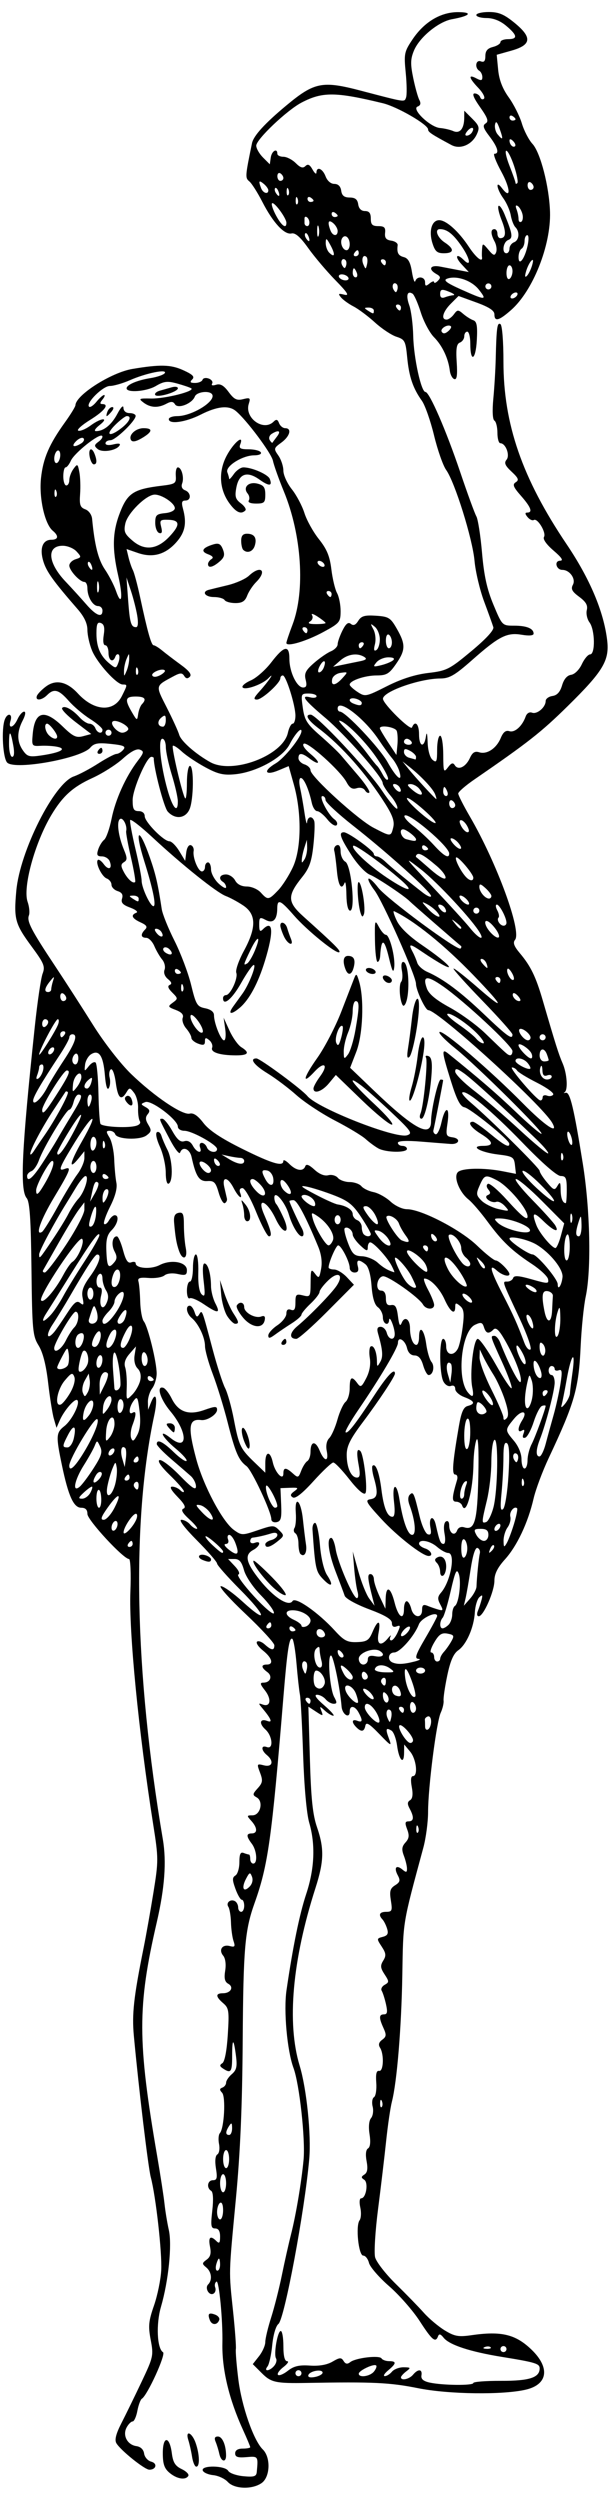 <?xml version="1.0" encoding="UTF-8"?>
<svg version="1.1" viewBox="0 0 190.31 777.19" xmlns="http://www.w3.org/2000/svg">
<path d="m70.828 771.61c-0.907-1.003-2.944-1.952-4.526-2.109-1.582-0.158-3.05-0.814-3.261-1.458-0.552-1.682 6.951-1.564 7.928 0.124 0.412 0.713 2.543 1.462 4.734 1.665 3.29 0.305 4.012 0.079 4.141-1.296 0.464-4.942 0.456-4.952-3.203-4.637-2.704 0.233-3.516-0.038-3.516-1.175 0-0.952 0.835-1.478 2.344-1.478 1.289 0 2.344-0.199 2.344-0.443 0-0.244-1.016-2.67-2.257-5.391-4.372-9.584-6.582-18.902-6.399-26.979 0.159-7.01-1.047-19.595-1.831-19.111-0.49 0.303-0.67 1.127-0.399 1.832 0.27 0.705 0.041 1.56-0.51 1.9-1.342 0.829-2.841-1.697-1.69-2.848 1.361-1.361 1.077-3.896-0.592-5.281-1.358-1.127-1.346-1.343 0.125-2.419 1.184-0.865 1.463-1.945 1.046-4.034-0.599-2.995 0.12-3.614 2.008-1.727 0.875 0.875 1.125 0.562 1.125-1.406 0-1.714-0.493-2.531-1.527-2.531-1.31 0-1.438-0.789-0.9-5.546 0.396-3.503 0.268-5.768-0.348-6.149-1.532-0.947-1.139-3.304 0.551-3.304 1.252 0 1.42-0.665 0.935-3.693-0.367-2.297-0.2-3.935 0.443-4.332 0.57-0.353 0.804-1.788 0.522-3.201-0.282-1.409-0.167-2.94 0.255-3.402 1.343-1.469 1.884-11.299 0.692-12.567-0.834-0.888-0.815-1.265 0.079-1.593 0.645-0.236 1.172-0.934 1.172-1.55 0-0.616 0.808-1.812 1.796-2.658 1.441-1.234 1.694-2.341 1.277-5.599-0.727-5.69-1.198-5.69-1.198 1e-3 0 4.971-0.376 5.491-2.812 3.892-1.098-0.721-1.147-1.091-0.226-1.687 0.725-0.469 1.376-3.889 1.688-8.875 0.461-7.367 0.331-8.262-1.415-9.757-2.411-2.064-2.445-3.104-0.102-3.104 2.43 0 3.503-1.913 1.654-2.948-1.085-0.607-1.336-1.693-0.948-4.087 0.315-1.942 0.068-3.816-0.61-4.634-1.513-1.823-0.301-3.617 2.033-3.007 1.568 0.41 1.753 0.164 1.169-1.559-0.381-1.125-0.739-3.733-0.796-5.796-0.056-2.062-0.426-4.248-0.821-4.857-0.835-1.288 0.746-2.557 2.125-1.705 0.516 0.319 0.938 1.187 0.938 1.93s0.422 1.351 0.938 1.351 0.938-0.844 0.938-1.875-0.337-1.875-0.749-1.875-1.302-1.529-1.978-3.397c-1.012-2.8-1.012-3.53-8.33e-4 -4.156 0.675-0.417 1.228-2.276 1.228-4.131 0-2.485 0.341-3.242 1.295-2.876 0.712 0.273 1.472 0.497 1.688 0.497 0.216 0 0.392 0.633 0.392 1.406s0.422 1.406 0.938 1.406c1.415 0 1.124-4.083-0.439-6.149-1.771-2.342-1.78-3.226-0.03-3.226 1.853 0 1.787-1.776-0.145-3.911-1.455-1.608-1.433-1.714 0.359-1.714 2.483 0 3.513-4.345 1.321-5.572-1.341-0.75-1.308-1.044 0.313-2.836 1.549-1.712 1.654-2.409 0.731-4.854-1.04-2.755-0.997-2.835 1.218-2.279 2.65 0.665 3.194-1.297 0.89-3.209-1.819-1.51-1.819-3.171 0-2.474 2.137 0.82 1.789-3.452-0.447-5.475-2.088-1.89-1.696-3.525 0.63-2.632 1.69 0.648 1.189-0.646-1.498-3.875-1.379-1.656-1.373-1.754 0.065-1.231 2.403 0.874 2.789-1.703 0.66-4.41-1.525-1.938-1.616-2.404-0.472-2.404 2.19 0 2.932-2.029 1.204-3.292-1.928-1.41-1.984-2.333-0.143-2.333 2.211 0 1.649-2.079-1.172-4.334-1.418-1.133-2.264-2.377-1.881-2.764 0.384-0.387 1.472-3e-3 2.418 0.853 2.098 1.899 2.979 1.974 2.979 0.253 0-0.717-4.073-5.147-9.052-9.844-4.978-4.697-8.387-8.54-7.576-8.54 0.812 0 3.845 2.165 6.74 4.811 8.009 7.32 7.475 4.545-0.71-3.688-3.969-3.992-7.216-7.66-7.216-8.151 0-0.491-2.836-3.752-6.303-7.245-3.794-3.824-5.706-6.352-4.802-6.352 0.825 0 2.026 0.633 2.668 1.406s1.595 1.406 2.117 1.406c0.522 0-0.479-1.302-2.224-2.892-2.205-2.01-2.791-3.043-1.92-3.387 0.889-0.351 0.359-1.418-1.825-3.67-2.009-2.073-2.591-3.176-1.675-3.176 0.771 0 1.909 0.506 2.528 1.125s1.125 0.77 1.125 0.337-1.974-2.708-4.388-5.053c-2.721-2.644-3.931-4.417-3.187-4.665 0.661-0.22 3.479 1.932 6.263 4.784 3.802 3.894 5.061 4.738 5.061 3.391 0-0.986-0.738-2.446-1.641-3.245-0.902-0.799-3.644-3.169-6.094-5.268-2.449-2.099-4.453-4.188-4.453-4.642 0-1.659 1.92-0.749 5.258 2.493 1.879 1.825 3.673 3.063 3.986 2.75 0.313-0.313-1.217-2.052-3.4-3.865-4.28-3.555-5.608-6.442-1.464-3.182 5.385 4.236 5.273-1.893-0.154-8.389-3.184-3.812-4.446-8.05-2.171-7.291 0.614 0.205 1.774 1.7 2.578 3.322 2.081 4.201 5.231 5.306 10.165 3.565 3.385-1.194 3.953-1.204 3.953-0.063 0 1.449-3.069 3.441-4.933 3.2-3.905-0.504-4.236 2.063-1.557 12.069 2.237 8.355 8.184 19.556 11.738 22.107 2.376 1.706 2.601 1.708 7.413 0.072 4.779-1.624 5.025-1.624 6.651 2e-3 1.627 1.627 1.609 1.753-0.478 3.443-2.334 1.89-3.834 2.253-3.834 0.926 0-0.455 0.844-1.049 1.875-1.319s1.875-0.98 1.875-1.579c0-0.683-0.742-0.853-1.991-0.457-1.936 0.615-4.315 1.152-5.744 1.298-0.387 0.04-0.703 0.539-0.703 1.109s0.633 0.795 1.406 0.498c2.094-0.804 1.701 1.053-0.469 2.214-2.808 1.503-2.293 3.917 1.978 9.282 4.361 5.477 9.065 8.507 10.245 6.599 0.877-1.419 8.029 3.588 13.161 9.215 2.839 3.113 3.895 3.657 6.891 3.553 3.046-0.106 3.714-0.542 4.805-3.136 1.673-3.978 2.658-3.838 1.888 0.268-0.687 3.663 0.674 4.419 2.951 1.641 0.74-0.902 1.078-1.113 0.751-0.469-0.326 0.645-0.215 1.172 0.249 1.172s1.346-1.105 1.961-2.456c0.958-2.103 0.913-2.377-0.318-1.904-0.946 0.363-1.441 9.4e-4 -1.447-1.06-8e-3 -1.143-2.065-2.381-7.09-4.265-4.047-1.517-7.303-3.324-7.6-4.219-0.286-0.861-1.526-4.168-2.754-7.35-2.266-5.87-2.901-10.621-1.419-10.621 0.448 0 1.071 1.582 1.383 3.516 0.679 4.197 5.43 15.173 6.583 15.209 0.447 0.014 0.537-0.924 0.2-2.084-0.337-1.16-0.805-4.43-1.041-7.266l-0.429-5.156 1.738 6.216c0.956 3.419 2.478 7.216 3.383 8.438l1.645 2.221-0.598-2.344c-1.56-6.113-1.684-7.5-0.67-7.5 0.58 0 1.066 0.738 1.079 1.641 0.013 0.902 0.823 3.328 1.799 5.391l1.774 3.75 0.076-3.047c0.109-4.363 1.549-3.758 2.791 1.172 1.146 4.551 2.91 5.688 2.91 1.875 0-1.289 0.376-2.344 0.836-2.344 0.46 0 1.101 1.055 1.424 2.344 0.716 2.854 3.365 3.144 3.365 0.368 0-1.514 0.384-1.817 1.641-1.3 0.902 0.371 2.427 0.9 3.388 1.175 1.546 0.442 1.618 0.259 0.628-1.591-0.897-1.676-0.852-2.4 0.23-3.653 3.02-3.501 4.615-12.344 2.226-12.344-0.695 0-2.236-0.844-3.425-1.875-2.233-1.937-5.625-2.54-5.625-1.001 0 0.481 0.844 1.142 1.875 1.469 1.825 0.579 2.652 2.344 1.098 2.344-1.91 0-9.828-6.194-14.72-11.515-4.736-5.151-5.127-5.864-3.368-6.128 2.209-0.333 2.452-1.851 1.068-6.676-0.507-1.767-0.695-3.44-0.418-3.717 0.955-0.955 2.099 2.088 2.75 7.32 0.715 5.741 1.839 8.528 3.44 8.528 0.691 0 0.851-1.558 0.48-4.688-0.674-5.691 0.811-6.307 1.696-0.703 1.072 6.785 2.587 11.016 3.945 11.016 1.367 0 0.97-4.465-0.826-9.293-0.527-1.417-0.49-2.614 0.1-3.204 1.084-1.084 1.311-0.582 3.072 6.801 0.667 2.797 1.8 5.278 2.517 5.513 0.965 0.317 1.181-0.22 0.829-2.061-0.642-3.357 0.938-4.151 1.676-0.841 1.115 5.002 1.478 5.898 2.39 5.898 0.534 0 0.668-1.325 0.321-3.174-0.359-1.912-0.189-3.425 0.426-3.805 0.607-0.375 1.022 0.129 1.022 1.244 0 2.414 1.715 3.493 2.461 1.548 0.347-0.905 1.216-1.29 2.205-0.976 3.28 1.041 4.093-1.877 4.388-15.759 0.181-8.505-0.025-12.621-0.57-11.422-0.469 1.031-0.892 4.406-0.941 7.5-0.132 8.39-2.305 16.324-3.531 12.891-0.23-0.645-1.062-1.172-1.848-1.172-1.406 0-1.351-1.28 0.287-6.797 0.268-0.902 0.011-1.641-0.571-1.641-1.113 0-0.855-3.482 1.101-14.887 0.776-4.523 1.452-6.092 2.772-6.438 2.503-0.655 2.159-1.546-1.067-2.763-1.547-0.584-2.812-1.718-2.812-2.52 0-0.876-0.533-1.254-1.334-0.946-0.757 0.291-1.771-0.304-2.344-1.374-1.275-2.382-1.334-13.259-0.072-13.259 0.516 0 0.938 1.055 0.938 2.344 0 2.736 2.299 3.183 3.622 0.703 0.482-0.902 1.167-3.983 1.524-6.846 0.52-4.173 0.353-5.451-0.843-6.443-1.259-1.045-1.491-1.001-1.491 0.284 0 2.695-1.544 1.624-3.312-2.297-1.578-3.5-4.471-6.494-6.274-6.494-0.402 0 0.114 1.576 1.146 3.502 1.032 1.926 1.877 4.035 1.877 4.688 0 1.601-2.534 1.51-3.469-0.126-1.272-2.225-10.98-9.06-12.468-8.779-1.962 0.371-2.451 4.465-0.534 4.465 0.951 0 1.471 0.843 1.471 2.385 0 1.751 0.436 2.312 1.641 2.109 1.276-0.214 1.746 0.559 2.112 3.474 0.35 2.785 0.65 3.313 1.165 2.05 0.909-2.228 2.582-1.14 2.582 1.679 0 2.82 0.899 5.178 1.975 5.178 0.46 0 0.837-1.055 0.837-2.344 0-4.012 1.589-2.568 2.217 2.015 0.329 2.397 1.066 4.923 1.639 5.613 1.107 1.333 0.515 4.091-0.879 4.091-0.457 0-1.226-1.371-1.708-3.047-0.595-2.07-1.452-3.048-2.672-3.05-1.127-2e-3 -1.996-0.849-2.332-2.274-0.599-2.536-2.828-3.822-2.828-1.631 0 1.537-5.483 10.801-12.358 20.882-2.414 3.539-4.178 6.646-3.92 6.904 0.62 0.62 3.139-2.621 8.905-11.456 4.046-6.199 6.436-8.717 6.436-6.778 0 0.903-4.938 8.371-9.986 15.105-3.942 5.258-5.013 7.425-5.013 10.14 0 3.99 1.391 7.08 3.188 7.08 0.957 0 1.077-0.927 0.517-3.984-0.703-3.833-0.512-5.322 0.545-4.265 1.071 1.071 2.379 12.307 1.531 13.155-0.532 0.532-2.448-1.155-4.953-4.363-2.247-2.877-4.494-5.231-4.995-5.231s-3.271 2.607-6.157 5.794c-3.455 3.815-5.649 5.545-6.425 5.066-0.896-0.554-0.789-1.012 0.45-1.918 1.436-1.05 1.279-1.177-1.336-1.082l-2.963 0.108 0.22 5.122c0.182 4.232-0.065 5.181-1.421 5.459-0.906 0.186-1.64-0.218-1.638-0.904 0.004-2.294-6.073-15.291-7.726-16.523-2.45-1.826-3.476-4.209-5.871-13.639-1.199-4.718-3.271-11.445-4.604-14.949-1.334-3.504-2.425-7.427-2.425-8.718 0-2.716-2.033-7.003-4.157-8.766-1.605-1.332-1.99-3.801-0.594-3.801 0.481 0 1.16 0.899 1.509 1.999 0.487 1.534 0.817 1.704 1.419 0.729 0.949-1.535 0.818-1.872 4.2 10.849 1.368 5.147 3.107 10.556 3.863 12.018 0.756 1.462 1.979 5.816 2.717 9.675 1.581 8.266 2.021 9.182 6.434 13.428l3.358 3.231v-2.996c0-3.754 1.524-3.917 2.329-0.249 0.708 3.224 3.296 5.941 3.296 3.461 0-1.927 0.813-1.924 2.949 9e-3 1.581 1.431 1.749 1.376 2.594-0.846 0.497-1.307 1.351-2.653 1.899-2.992 0.547-0.339 0.995-1.621 0.995-2.849 0-3.369 1.51-3.614 2.817-0.457 1.472 3.553 2.93 3.645 2.229 0.142-0.331-1.657-0.037-3.158 0.78-3.984 0.722-0.729 1.868-3.321 2.547-5.761 0.679-2.439 1.815-4.917 2.524-5.505 0.709-0.589 1.289-2.495 1.289-4.237 0-3.522 0.631-3.945 2.358-1.582 1.039 1.421 1.326 1.262 2.781-1.551 1.038-2.007 1.44-4.259 1.116-6.255-0.278-1.715-0.156-3.335 0.271-3.599 0.929-0.574 1.9 1.683 1.94 4.507 0.027 1.902 0.094 1.921 1.036 0.299 0.941-1.62 0.783-3.667-0.683-8.813-0.432-1.517-0.206-2.109 0.806-2.109 0.773 0 1.627 0.844 1.897 1.875 0.603 2.307 2.566 2.493 2.475 0.234-0.082-2.031-1.652-5.833-1.743-4.219-0.115 2.046-1.941 1.261-1.941-0.834 0-1.103-0.698-2.517-1.552-3.141-1.036-0.758-1.691-2.973-1.971-6.666-0.268-3.533-0.957-5.955-1.909-6.703-2.135-1.68-2.903-1.449-2.34 0.703 0.341 1.304 0.029 1.875-1.025 1.875-0.834 0-1.516-0.654-1.516-1.453 0-1.858-2.632-6.985-3.586-6.985-0.659 0-2.977 5.343-2.977 6.863 0 0.35 0.77 0.637 1.712 0.637s2.714 1.067 3.938 2.37l2.227 2.37-8.372 8.411c-4.605 4.626-8.883 8.411-9.508 8.411-2.324 0-2.182-1.887 0.298-3.957 3.92-3.272 10.694-10.25 12.236-12.604 2.263-3.454 0.446-4.573-2.634-1.622-1.49 1.428-2.71 3.046-2.71 3.596 0 0.55-1.266 2.194-2.812 3.654-1.547 1.46-2.812 2.999-2.812 3.42 0 0.421-1.371 1.637-3.047 2.703-1.676 1.066-3.996 2.635-5.156 3.488-1.659 1.219-2.109 1.276-2.107 0.264 0.002-0.707 1.266-2.13 2.81-3.161s2.808-2.658 2.81-3.616c0.002-1.162 0.47-1.561 1.409-1.201 1.057 0.405 1.406-0.157 1.406-2.261 0-2.519 0.235-2.742 2.344-2.213 2.256 0.566 2.345 0.419 2.374-3.966 0.027-4.112 0.158-4.386 1.346-2.818 1.225 1.617 1.358 1.514 1.921-1.489 0.392-2.089 0.071-4.518-0.912-6.893-3.93-9.499-6.57-14.448-7.705-14.448-0.683 0-1.242 0.146-1.242 0.325 0 0.417 2.646 6.179 3.875 8.438 0.518 0.953 0.667 2.007 0.332 2.342-0.886 0.886-3.159-2.55-4.378-6.619-1.159-3.868-4.516-7.776-4.516-5.256 0 0.767 0.276 1.672 0.614 2.009 0.338 0.338 1.372 2.307 2.298 4.375 2.257 5.041-0.112 5.275-2.475 0.245-2.706-5.76-6.077-7.066-3.629-1.406 2.214 5.118 2.592 6.797 1.532 6.797-0.518 0-2.302-3.375-3.965-7.5-1.694-4.202-3.582-7.5-4.295-7.5-0.745 0-1.048 0.582-0.732 1.406 0.966 2.518-0.512 1.481-2.005-1.406-1.853-3.584-3.717-3.735-2.892-0.234 0.334 1.418 0.7 3 0.812 3.516 0.113 0.516-0.179 1.148-0.648 1.406-0.469 0.258-1.337-1.219-1.929-3.281-0.923-3.215-1.425-3.727-3.515-3.585-2.525 0.171-3.586-1.441-4.894-7.431-0.574-2.629-2.859-3.526-3.584-1.406-0.22 0.645-1.624-1.148-3.12-3.984-3.579-6.788-3.497-6.562-2.399-6.562 0.526 0 1.906 1.691 3.067 3.757 1.546 2.751 2.551 3.618 3.753 3.236 1.056-0.335 2.007 0.163 2.669 1.399 1.179 2.203 3.051 2.632 2.238 0.514-0.297-0.773-0.059-1.406 0.528-1.406 0.587 0 1.31 0.633 1.607 1.406 0.591 1.54 3.151 1.953 3.151 0.508 0-1.318-7.797-5.665-10.16-5.665-1.115 0-2.027-0.582-2.027-1.293 0-2.114-8.256-8.352-10.109-7.638-1.501 0.578-1.495 0.684 0.083 1.57 1.288 0.723 1.443 1.251 0.649 2.207-0.773 0.931-0.725 1.777 0.182 3.263 1.062 1.738 0.986 2.183-0.572 3.339-2.062 1.529-9.182 1.238-9.727-0.398-0.192-0.577-0.957-1.049-1.699-1.049-1.157 0-1.165 0.301-0.06 2.109 0.709 1.16 1.366 4.219 1.46 6.797 0.094 2.578 0.397 5.832 0.674 7.231 0.331 1.675-0.329 4.2-1.934 7.395-1.34 2.669-2.183 5.107-1.871 5.418 0.311 0.311 0.977-0.169 1.479-1.067 0.503-0.898 1.315-1.633 1.805-1.633 1.531 0 0.975 2.729-0.949 4.652-1.411 1.411-1.794 2.939-1.641 6.562 0.21 4.968 0.663 5.582 2.493 3.377 0.847-1.021 0.857-1.832 0.043-3.354-1.092-2.04-0.686-4.674 0.721-4.674 0.425 0 1.291 1.94 1.925 4.311 0.846 3.163 1.522 4.169 2.538 3.779 0.762-0.292 1.385-0.169 1.385 0.275 0 1.614 4.724 1.977 7.442 0.571 3.628-1.876 8.496-0.977 8.496 1.568 0 1.554-0.434 1.737-2.851 1.206-1.685-0.37-3.379-0.188-4.141 0.445-0.71 0.589-2.907 0.943-4.883 0.786-2.831-0.224-3.507 0.013-3.187 1.122 0.224 0.773 0.468 3.596 0.542 6.272 0.075 2.676 0.578 5.419 1.119 6.094 1.294 1.615 4.034 12.782 3.996 16.287-0.016 1.514-0.649 3.571-1.406 4.572-0.757 1.001-1.35 2.899-1.317 4.219l0.059 2.399 0.898-2.245c1.509-3.773 2.161-1.34 1.039 3.881-7.112 33.095-6.175 79.735 2.65 131.93 1.177 6.962 0.58 15.093-1.896 25.814-6.038 26.14-6.018 36.875 0.131 72.656 1.019 5.93 2.047 12.616 2.285 14.857 0.238 2.242 0.841 5.899 1.34 8.126 1.041 4.646-0.103 15.818-2.446 23.891-1.567 5.396-1.221 12.957 0.644 14.11 0.973 0.602-4.848 13.378-6.584 14.451-0.429 0.265-1.057 1.963-1.397 3.773-0.34 1.81-1.005 3.292-1.48 3.292-0.474 0-1.314 0.844-1.865 1.875-1.319 2.465 0.22 5.393 3.045 5.794 1.323 0.188 2.219 1.052 2.398 2.314 0.158 1.108 1.149 2.239 2.204 2.515 2.025 0.53 1.566 2.502-0.582 2.502-1.462 0-9.002-6.067-10.258-8.254-0.59-1.027-0.107-2.931 1.577-6.222 1.335-2.608 4.146-8.365 6.246-12.792 3.674-7.746 3.782-8.239 2.865-13.072-0.814-4.295-0.667-5.846 1.019-10.701 1.085-3.123 2.097-8.064 2.25-10.981 0.287-5.467-1.682-23.006-3.242-28.877-0.81-3.047-3.724-27.377-5.268-43.968-0.632-6.792-0.051-12.039 3.022-27.32 0.778-3.867 2.157-11.632 3.066-17.256 1.586-9.823 1.584-10.652-0.064-21.094-4.549-28.828-7.602-60.017-7.102-72.549 0.221-5.521 0.029-10.039-0.425-10.039-1.741 0-12.939-12.112-12.939-13.996 0-1.333-0.603-1.942-1.923-1.942-2.357 0-4.002-3.624-6.008-13.24-1.902-9.115-1.84-10.086 0.772-12.141 2.358-1.855 4.982-7.109 4.027-8.064-0.721-0.721-4.104 3.159-5.457 6.257l-1.023 2.344-0.819-2.812c-0.451-1.547-1.254-6.58-1.785-11.185-0.64-5.545-1.638-9.46-2.955-11.592-1.847-2.988-2.006-4.691-2.226-23.768-0.179-15.531-0.544-20.919-1.495-22.065-2.138-2.576-1.558-14.82 2.522-53.266 0.821-7.734 1.919-15.177 2.441-16.54 0.837-2.188 0.445-3.162-3.355-8.323-5.229-7.103-5.632-8.559-4.828-17.435 1.114-12.295 11.763-33.444 17.893-35.537 1.547-0.528 4.922-2.313 7.5-3.967 2.578-1.653 5.163-3.014 5.745-3.024 0.581-0.01 1.537-0.596 2.124-1.303 0.874-1.053 0.175-1.38-3.87-1.806-4.016-0.424-5.209-0.206-6.398 1.168-2.863 3.308-23.008 6.992-25.758 4.71-1.409-1.169-1.964-10.471-0.806-13.491 0.835-2.175 2.474-1.813 1.775 0.392-0.855 2.695 0.905 2.316 2.173-0.469 0.587-1.289 1.51-2.344 2.05-2.344 0.583 0 0.4 1.125-0.449 2.766-1.843 3.564-1.813 6.582 0.092 9.302 1.354 1.933 1.999 2.102 5.859 1.526 5.822-0.868 7.92-2.036 4.793-2.668-1.282-0.259-3.596-0.397-5.143-0.308-2.733 0.159-2.803 0.057-2.486-3.587 0.625-7.171 3.632-7.946 9.339-2.408 3.203 3.108 4.196 3.58 6.332 3.009l2.533-0.678-4.769-3.637c-2.623-2-4.552-3.988-4.287-4.417 0.613-0.992 3.154 0.355 5.446 2.888 0.976 1.079 2.356 1.962 3.066 1.962s1.533 0.633 1.83 1.406c0.602 1.57 2.214 1.92 2.214 0.481 0-0.509-1.727-2.016-3.837-3.348-2.111-1.332-5.107-3.869-6.66-5.637-3.101-3.532-4.588-3.933-6.713-1.808-1.678 1.678-3.724 1.864-3.2 0.291 0.204-0.613 1.468-1.934 2.809-2.935 3.091-2.308 6.548-1.559 9.956 2.155 5.072 5.528 11.138 5.889 13.67 0.812 1.782-3.571 1.784-3.605 0.259-3.605-1.891 0-7.907-6.646-9.52-10.517-0.799-1.917-1.452-4.819-1.452-6.449 0-1.999-0.991-4.103-3.047-6.468-7.558-8.693-9.679-11.648-10.658-14.853-1.227-4.017-0.228-6.713 2.487-6.713 2.193 0 2.38-1.199 0.439-2.81-2.503-2.077-4.319-10.251-3.646-16.409 0.672-6.146 2.52-10.437 7.455-17.305 1.771-2.465 3.233-4.853 3.249-5.307 0.113-3.158 11.127-10.171 17.707-11.275 8.615-1.445 11.927-1.369 15.753 0.365 3.027 1.371 3.7 2.051 2.859 2.892-0.841 0.841-0.632 1.099 0.885 1.099 1.091 0 2.133-0.446 2.315-0.991s1.058-0.712 1.948-0.371c0.89 0.341 1.356 1.044 1.037 1.56-0.351 0.568 0.136 0.712 1.231 0.365 1.314-0.417 2.386 0.202 3.902 2.252 1.701 2.3 2.54 2.715 4.503 2.222 2.154-0.541 2.343-0.386 1.762 1.443-1.4 4.41 4.573 8.701 7.725 5.55 0.834-0.834 1.237-0.723 1.694 0.469 0.33 0.86 1.188 1.563 1.906 1.563 2.151 0 1.479 2.53-1.187 4.472-2.397 1.746-2.433 1.901-0.938 4.037 0.856 1.221 1.556 3.334 1.556 4.696 0 1.361 1.183 3.963 2.629 5.783s3.209 5.147 3.918 7.394c0.709 2.248 2.739 5.905 4.511 8.127 2.466 3.092 3.374 5.293 3.869 9.375 0.356 2.934 1.151 6.256 1.766 7.382 0.615 1.126 1.114 3.658 1.108 5.625-0.011 3.387-0.297 3.732-5.391 6.492-5.326 2.885-11.474 4.702-11.473 3.39 2.61e-4 -0.374 0.853-2.923 1.895-5.664 4.006-10.541 2.889-27.878-2.671-41.422-1.587-3.867-3.121-8.174-3.407-9.57-0.485-2.366-8.345-12.87-11.603-15.508-2.21-1.789-5.774-1.403-10.858 1.176-4.677 2.373-9.919 3.114-9.919 1.402 0-0.516 1.176-0.938 2.614-0.938 4.622 0 12.145-4.676 10.862-6.752-0.806-1.304-4.816-0.807-5.381 0.666-0.847 2.206-5.236 3.928-6.168 2.42-0.571-0.924-1.214-0.968-2.684-0.181-2.583 1.383-4.96 1.26-7.109-0.367-1.621-1.227-1.42-1.334 2.344-1.256 4.421 0.092 13.893-2.326 12.474-3.185-0.472-0.286-2.463-0.959-4.424-1.496-2.987-0.818-4.059-0.685-6.602 0.815-2.857 1.685-9.045 2.162-9.049 0.697-0.003-1.108 3.274-2.513 7.402-3.173 2.139-0.342 4.151-1.047 4.472-1.566 0.835-1.351-5.803-7.6e-4 -10.822 2.202-2.257 0.991-5.067 1.801-6.245 1.801-2.193 0-7.58 5.355-6.484 6.446 0.323 0.322 1.358-0.364 2.298-1.524 0.941-1.16 2.011-2.109 2.378-2.109 0.367 0 0.142 0.633-0.499 1.406-0.806 0.972-0.842 1.406-0.115 1.406 2.38 0 0.765 2.131-3.734 4.928-2.632 1.636-4.279 3.144-3.659 3.351 0.62 0.207 2.335-0.517 3.811-1.608 3.374-2.494 5.938-2.595 2.759-0.109-1.289 1.008-1.789 1.843-1.11 1.854 2.397 0.041 4.867-1.953 6.686-5.399 1.099-2.082 1.858-2.826 1.883-1.846 0.025 1.002 0.771 1.641 1.916 1.641 1.031 0 1.875 0.392 1.875 0.871 0 1.531-6.258 7.567-7.845 7.567-0.841 0-1.53 0.43-1.53 0.955 0 0.565 1.014 0.701 2.484 0.332 1.611-0.404 2.273-0.282 1.884 0.347-0.982 1.59-5.366 2.294-6.811 1.095-1.131-0.939-1.083-1.279 0.323-2.308 0.907-0.663 1.388-1.468 1.068-1.788-0.865-0.865-8.646 5.321-9.716 7.724-0.509 1.143-1.247 2.079-1.641 2.079s-0.715 1.266-0.715 2.812c0 1.547 0.422 2.812 0.938 2.812s0.938-0.763 0.938-1.696 0.581-2.491 1.292-3.463c1.218-1.665 1.323-1.608 1.825 0.993 0.293 1.518 0.399 4.586 0.234 6.819-0.249 3.381 0.02 4.177 1.612 4.766 1.091 0.404 2.003 1.679 2.124 2.972 0.766 8.13 1.915 12.68 3.962 15.698 1.284 1.892 2.836 4.888 3.449 6.66 1.778 5.135 2.259 2.05 0.721-4.623-1.972-8.559-1.821-13.704 0.586-19.843 2.318-5.914 4.255-7.154 12.788-8.184 4.409-0.533 4.677-0.719 4.511-3.144-0.097-1.418 0.191-2.578 0.64-2.578 1.171 0 2.027 3.214 1.335 5.016-0.363 0.945-0.012 1.751 0.916 2.107 1.909 0.733 1.971 3.189 0.079 3.189-1.099 0-1.264 0.59-0.723 2.578 1.216 4.475 0.639 7.339-2.1 10.413-3.398 3.814-7.316 4.899-11.933 3.304l-3.524-1.217 0.607 2.539c0.334 1.397 0.95 3.213 1.371 4.036s1.433 4.62 2.251 8.438c2.313 10.795 3.474 14.909 4.204 14.909 0.37 0 1.567 0.738 2.66 1.641 1.093 0.902 3.691 2.883 5.773 4.402 2.635 1.922 3.487 3.059 2.804 3.742-0.683 0.683-1.216 0.6-1.755-0.272-0.637-1.031-1.252-0.994-3.477 0.208-5.551 2.999-5.481 2.653-1.942 9.608 1.805 3.549 3.556 7.384 3.89 8.523 0.578 1.968 5.085 5.933 9.634 8.476 6.948 3.884 22.592-2.03 24.151-9.13 0.341-1.553 1.008-2.823 1.483-2.823 0.475 0 0.863-1.123 0.863-2.496 0-3.203-2.917-12.504-3.921-12.504-0.421 0-0.766 0.389-0.766 0.865 0 1.461-5.676 6.635-7.279 6.635-1.188 0-1.014-0.548 0.822-2.578 2.79-3.085 5.043-6.438 2.707-4.029-1.868 1.926-7.356 3.848-8.002 2.802-0.281-0.454 0.877-1.426 2.574-2.159 1.697-0.733 4.561-3.261 6.366-5.618 4.006-5.231 5.625-5.527 5.625-1.028 0 4.016 2.329 8.86 4.261 8.86 1.036 0 1.242-0.628 0.795-2.411-0.492-1.961-0.015-2.928 2.56-5.182 1.741-1.524 4.115-3.171 5.275-3.66 1.16-0.489 2.109-1.467 2.109-2.174s0.673-2.634 1.495-4.283c1.073-2.151 1.812-2.735 2.617-2.067 0.785 0.651 1.473 0.367 2.294-0.946 0.949-1.52 1.998-1.823 5.508-1.593 3.96 0.26 4.522 0.609 6.483 4.034 2.789 4.872 2.75 6.646-0.243 10.965-2.131 3.075-2.964 3.566-6.05 3.566-3.63 0-8.354 1.615-8.354 2.855 0 0.374 1.096 1.397 2.436 2.275 2.369 1.552 2.618 1.504 9.141-1.79 4.476-2.26 8.744-3.626 12.839-4.11 5.751-0.679 6.589-1.103 13.4-6.774 4.587-3.819 7.113-6.569 6.85-7.457-0.229-0.773-1.516-4.359-2.861-7.969-1.345-3.609-2.69-9.305-2.989-12.656-0.611-6.845-6.115-24.477-8.818-28.252-0.973-1.359-2.668-6.19-3.768-10.737-1.099-4.547-2.8-9.392-3.778-10.767-2.788-3.915-3.989-7.45-4.57-13.452-0.499-5.151-0.741-5.617-3.35-6.462-1.547-0.501-4.557-2.502-6.69-4.447-2.132-1.945-5.116-4.177-6.631-4.961-1.514-0.783-3.274-2.051-3.911-2.818-0.98-1.181-0.826-1.312 1.006-0.855 1.692 0.422 1.088-0.562-2.78-4.527-2.719-2.787-6.516-7.276-8.438-9.976-2.44-3.428-4-4.796-5.17-4.532-2.215 0.5-5.772-3.346-9.095-9.834-1.468-2.867-3.278-5.717-4.021-6.334-1.347-1.118-1.319-1.529 0.817-11.891 0.477-2.312 3.997-6.176 10.719-11.766 8.672-7.212 11.145-7.703 23.058-4.579 14.186 3.72 13.561 3.625 14.126 2.154 0.288-0.751 0.243-4.21-0.099-7.687-0.586-5.945-0.459-6.567 2.13-10.421 3.644-5.426 8.775-8.479 14.197-8.449 4.684 0.026 3.672 1.196-1.9 2.193-4.222 0.756-10.134 5.613-11.859 9.742-1.093 2.616-1.139 4.175-0.247 8.508 0.6 2.917 1.458 6.001 1.906 6.851 0.56 1.063 0.391 1.71-0.543 2.068-1.989 0.763 3.921 6.412 6.975 6.666 1.313 0.109 3.167 0.539 4.122 0.955 2.038 0.888 3.385-0.733 3.407-4.098l0.014-2.237 2.487 2.487c2.171 2.171 2.351 2.785 1.42 4.829-1.489 3.267-5.156 4.827-7.892 3.357-6.285-3.378-7.266-4.034-7.266-4.855 0-1.508-9.583-7.057-14.062-8.142-14.721-3.565-18.79-3.6-25.269-0.214-4.552 2.378-14.106 11.452-14.106 13.397 0 0.871 0.949 2.534 2.109 3.694l2.109 2.109 0.3-2.109c0.291-2.049 2.044-3.054 2.044-1.172 0 0.516 0.844 0.938 1.875 0.938s2.761 0.886 3.844 1.969c1.442 1.442 2.247 1.69 3.009 0.928 0.762-0.762 1.355-0.474 2.217 1.078 0.647 1.165 1.191 1.591 1.21 0.947 0.058-2.035 1.918-1.269 2.846 1.172 0.531 1.397 1.631 2.344 2.724 2.344 1.187 0 1.939 0.743 2.133 2.109 0.219 1.54 0.932 2.113 2.643 2.124 1.706 0.011 2.425 0.585 2.643 2.109 0.192 1.341 0.951 2.095 2.109 2.095 1.305 0 1.81 0.653 1.81 2.344 0 1.872 0.469 2.344 2.333 2.344 1.859 0 2.287 0.427 2.109 2.106-0.166 1.562 0.329 2.186 1.911 2.412 1.174 0.168 2.073 0.802 1.998 1.409-0.294 2.379 0.159 3.248 1.935 3.712 1.335 0.349 2.03 1.616 2.501 4.56 0.359 2.242 0.827 3.55 1.042 2.907 0.571-1.714 3.046-1.429 3.046 0.351 0 1.246 0.255 1.31 1.406 0.354 0.773-0.642 1.406-0.82 1.406-0.396s0.527 0.239 1.172-0.412c0.939-0.948 0.845-1.368-0.469-2.109-2.652-1.496-1.934-2.913 1.172-2.313 1.547 0.299 4.184 0.803 5.859 1.121l3.047 0.578-2.273-2.453c-2.194-2.369-1.589-3.596 0.663-1.344 2.477 2.477 2.072-0.312-0.611-4.212-2.641-3.838-4.538-5.335-6.762-5.335-1.74 0-0.792 2.642 1.483 4.133 3.071 2.012 2.975 3.368-0.239 3.368-2.115 0-2.763-0.575-3.576-3.173-1.186-3.789-0.172-7.151 2.145-7.11 2.203 0.039 6.014 3.469 9.195 8.277 2.29 3.461 4.385 5.091 4.083 3.178-0.061-0.387-0.047-1.547 0.031-2.578 0.135-1.78 0.235-1.763 1.979 0.33 1.502 1.802 1.937 1.944 2.385 0.776 0.301-0.785 0.094-2.277-0.462-3.315-1.263-2.361-1.292-3.885-0.072-3.885 0.516 0 0.938 0.633 0.938 1.406 0 0.773 0.397 1.406 0.882 1.406 1.786 0 1.926-1.847 0.424-5.602-0.847-2.118-1.282-4.109-0.967-4.425 0.316-0.316 1.162 0.862 1.88 2.617 2.506 6.121 2.684 7.386 1.127 7.983-1.603 0.615-2.056 4.114-0.533 4.114 0.516 0 0.938-0.646 0.938-1.436s0.633-1.679 1.406-1.975c1.618-0.621 1.862-3.258 0.434-4.686-0.534-0.534-1.183-2.201-1.442-3.703-0.258-1.502-1.298-3.874-2.309-5.271-2.129-2.939-2.522-5.941-0.413-3.153 2.832 3.743 2.672 0.157-0.23-5.168-1.662-3.05-2.611-5.545-2.109-5.545 1.588 0 0.995-2.059-1.556-5.404-1.967-2.579-2.21-3.397-1.193-4.026 1.009-0.624 0.647-1.681-1.73-5.055-2.002-2.84-2.569-4.266-1.698-4.266 0.72 0 1.497 0.527 1.727 1.172s0.762 0.851 1.182 0.459-0.366-1.892-1.747-3.333c-2.974-3.104-3.245-4.383-0.635-2.986 1.481 0.793 1.875 0.713 1.875-0.38 0-0.761-0.422-1.645-0.938-1.963-1.533-0.947-1.118-3.551 0.469-2.942 1.005 0.386 1.406-0.091 1.406-1.673 0-1.578 0.672-2.381 2.344-2.801 1.289-0.324 2.344-1.002 2.344-1.508s1.055-0.92 2.344-0.92c3.112 0 2.956-1.193-0.541-4.135-1.874-1.577-4.009-2.427-6.094-2.427-1.765 0-3.209-0.422-3.209-0.938s1.75-0.938 3.888-0.938c3.078 0 4.748 0.705 8.02 3.386 5.526 4.528 5.255 6.863-1.003 8.625l-4.564 1.285 0.445 4.636c0.304 3.164 1.347 5.892 3.286 8.591 1.562 2.175 3.399 5.82 4.082 8.1s2.166 5.142 3.296 6.361c2.491 2.688 5.237 13.346 5.467 21.22 0.303 10.354-5.331 24.507-12.133 30.479-3.794 3.332-5.159 3.675-5.16 1.3-6e-4 -1.151-1.665-2.246-5.578-3.669l-5.577-2.029-2.391 2.391c-2.498 2.498-3.152 4.948-1.322 4.948 0.588 0 1.604-0.733 2.259-1.628 1.09-1.491 1.336-1.503 2.916-0.142 0.949 0.817 2.358 1.706 3.132 1.976 1.093 0.381 1.336 1.769 1.088 6.24-0.344 6.225-2.026 7.054-2.026 0.999 0-2.032-0.422-3.695-0.938-3.695-0.516 0-0.938 0.646-0.938 1.436 0 0.79-0.61 1.67-1.355 1.956-1.032 0.396-1.269 1.855-0.994 6.123 0.26 4.04 0.05 5.501-0.754 5.236-0.613-0.202-1.24-1.389-1.393-2.637-0.47-3.836-2.334-7.777-4.917-10.391-1.356-1.373-3.207-4.853-4.113-7.733-0.906-2.88-2.058-5.49-2.56-5.801-1.66-1.026-2.102 0.563-1.01 3.631 0.592 1.663 1.144 5.976 1.227 9.586 0.156 6.754 2.474 17.344 3.797 17.344 1.248 0 6.446 11.968 10.79 24.844 2.262 6.703 4.529 12.918 5.038 13.811 0.509 0.893 1.305 5.983 1.767 11.311 0.623 7.179 1.544 11.37 3.557 16.189 2.712 6.492 2.722 6.502 6.427 6.502 3.913 0 6.055 0.878 6.055 2.482 0 0.602-1.377 0.732-3.665 0.345-4.64-0.784-7.081 0.458-15.458 7.863-5.35 4.729-7.051 5.719-9.844 5.728-6.485 0.021-17.99 4.102-17.872 6.339 0.086 1.618 8.581 9.983 9.023 8.885 0.933-2.317 2.191-1.107 2.191 2.109 0 3.885 1.58 4.404 2.141 0.703 0.249-1.642 0.442-1.003 0.531 1.76 0.083 2.564 0.716 4.816 1.547 5.505 1.216 1.009 1.406 0.579 1.406-3.167 0-2.383 0.422-4.333 0.938-4.333 0.522 0 0.951 2.598 0.967 5.859 0.028 5.427 0.134 5.721 1.443 3.989 1.074-1.422 1.591-1.583 2.155-0.671 1.039 1.681 3.418 0.535 4.691-2.258 0.788-1.731 1.55-2.201 2.881-1.779 2.405 0.763 5.367-1.194 6.71-4.435 0.762-1.839 1.567-2.476 2.683-2.122 1.669 0.53 3.993-1.558 5.055-4.54 0.368-1.033 1.175-1.524 1.99-1.212 1.555 0.597 4.238-1.692 4.238-3.615 0-0.701 0.949-1.409 2.109-1.574 1.445-0.205 2.388-1.246 2.995-3.305 0.573-1.944 1.566-3.103 2.812-3.281 1.102-0.158 2.53-1.572 3.333-3.302 0.773-1.665 1.934-3.036 2.578-3.047 1.652-0.029 1.514-7.638-0.179-9.919-0.743-1.001-1.129-2.73-0.858-3.842 0.364-1.491-0.255-2.575-2.355-4.128-2.258-1.669-2.663-2.451-1.957-3.772 0.975-1.822-1.014-4.609-3.29-4.609-1.923 0-2.62-2.806-0.707-2.848 1.135-0.025 0.532-0.959-2.036-3.157-2.197-1.881-3.377-3.561-2.966-4.225 0.803-1.299-2.011-5.992-3.165-5.279-0.435 0.269-1.311-0.14-1.949-0.908-0.804-0.969-0.837-1.396-0.106-1.396 1.793 0 1.175-1.671-1.925-5.201-2.415-2.751-2.725-3.549-1.641-4.228 1.084-0.679 0.84-1.3-1.288-3.286-2.027-1.891-2.386-2.737-1.576-3.713 1.155-1.391-0.25-5.135-1.926-5.135-0.497 0-0.905-1.452-0.905-3.226 0-1.774-0.42-3.486-0.934-3.803-0.569-0.351-0.701-3.031-0.338-6.852 0.328-3.451 0.662-9.017 0.743-12.369 0.235-9.715 0.464-11.4 1.466-10.781 0.54 0.333 0.938 5.288 0.938 11.671 0 19.403 5.834 36.262 19.645 56.766 7.239 10.747 11.53 20.9 12.604 29.823 0.76 6.316-1.222 9.628-12.259 20.489-8.294 8.161-12.225 11.25-29.131 22.888-2.707 1.863-4.922 3.801-4.922 4.305 0 0.504 1.638 3.733 3.64 7.175 8.389 14.422 16.18 35.714 14.021 38.316-0.719 0.866-0.317 1.978 1.493 4.129 3.388 4.026 4.984 7.315 7.135 14.703 3.984 13.681 4.944 16.721 6.178 19.564 1.385 3.191 1.719 8.364 0.58 9.002-0.387 0.216-0.205 0.276 0.403 0.133 1.31-0.309 2.518 4.731 5.305 22.13 2.272 14.188 2.675 32.875 0.889 41.25-0.605 2.836-1.313 9.797-1.574 15.469-0.607 13.178-1.856 17.543-9.922 34.688-1.941 4.125-4.066 9.82-4.721 12.656-1.729 7.476-5.145 14.724-8.897 18.877-2.298 2.544-3.278 4.519-3.278 6.611 0 3.344-3.401 11.075-4.871 11.075-0.541 0-0.662-0.71-0.279-1.641 0.371-0.902 0.896-2.484 1.165-3.516 0.386-1.478 0.239-1.641-0.696-0.77-0.652 0.608-1.284 2.717-1.404 4.688-0.289 4.741-2.597 10.022-5.165 11.82-1.471 1.031-2.459 3.297-3.406 7.816-0.734 3.501-1.251 7.016-1.15 7.812 0.101 0.796-0.299 2.502-0.889 3.791-1.34 2.926-3.931 23.237-3.931 30.817 0 3.11-0.66 8.101-1.466 11.091-6.537 24.233-6.252 22.502-6.545 39.655-0.281 16.438-1.665 33.227-3.247 39.375-0.464 1.805-1.266 7.289-1.782 12.188s-1.649 14.443-2.518 21.209c-0.869 6.767-1.282 13.49-0.918 14.939 0.364 1.45 3.271 5.195 6.46 8.322 3.189 3.127 7.112 7.162 8.719 8.967s4.528 4.26 6.492 5.456c3.052 1.859 4.263 2.075 8.329 1.485 9.264-1.343 13.701-0.272 18.648 4.503 5.8 5.598 5.087 10.792-1.702 12.413-7.094 1.694-24.048 1.476-33.56-0.431-8.817-1.768-13.969-2.012-34.643-1.642-9.639 0.172-11.078-0.14-13.97-3.032l-2.81-2.81 1.945-2.473c1.07-1.36 1.945-3.335 1.945-4.389 0-1.054 0.816-4.478 1.813-7.608 0.997-3.13 2.502-9.066 3.342-13.191 0.841-4.125 2.119-9.82 2.841-12.656 1.529-6.009 3.245-16.203 3.902-23.175 0.605-6.428-1.272-23.558-3.135-28.614-1.976-5.364-3.09-17.802-2.163-24.149 1.986-13.59 4.03-23.575 6.114-29.872 2.614-7.898 2.931-15.376 0.942-22.223-0.805-2.771-1.563-11.212-1.891-21.068-0.302-9.045-0.749-17.482-0.995-18.75-0.246-1.268-0.722-5.588-1.059-9.6-0.336-4.012-0.925-7.489-1.309-7.726-0.942-0.582-1.556 3.404-2.745 17.834-3.673 44.566-4.784 52.519-8.985 64.31-3.022 8.481-3.5 13.988-3.694 42.565-0.14 20.629-0.751 34.912-2.105 49.219-2.283 24.13-2.238 22.343-0.889 35.156 0.597 5.672 0.986 10.945 0.864 11.719-0.122 0.773 0.222 4.992 0.765 9.375 1.045 8.427 4.739 19.03 7.608 21.833 2.533 2.475 2.318 8.576-0.368 10.457-2.953 2.068-8.498 1.877-10.526-0.364zm76.359-30.755c0-0.387 3.902-0.69 8.672-0.673 8.741 0.03 11.953-1.008 11.953-3.862 0-1.497-1.243-1.877-11.719-3.578-9.947-1.615-16.379-3.732-18.154-5.974-0.923-1.166-1.402-1.29-1.719-0.444-0.794 2.118-1.849 1.246-5.708-4.721-2.096-3.241-6.372-8.12-9.503-10.844-3.131-2.723-5.95-5.978-6.265-7.233-0.315-1.255-1.119-2.281-1.787-2.281-1.462 0-2.423-9.262-1.14-10.977 0.467-0.623 0.566-2.416 0.222-3.984-0.362-1.649-0.242-2.851 0.284-2.851 1.523 0 2.312-4.88 0.934-5.77-1.001-0.646-0.988-0.946 0.069-1.627 0.916-0.59 1.113-1.806 0.674-4.146-0.393-2.097-0.23-3.553 0.446-3.97 0.682-0.422 0.852-2.007 0.47-4.397-0.366-2.29-0.183-4.236 0.472-5.026 0.589-0.709 0.81-2.324 0.493-3.588-0.317-1.264-0.129-2.575 0.417-2.913s0.865-2.368 0.707-4.511c-0.202-2.734 0.062-3.826 0.884-3.662 1.382 0.276 1.598-5.14 0.288-7.212-0.585-0.925-0.37-1.707 0.68-2.475 1.292-0.945 1.356-1.518 0.401-3.614-1.474-3.236-1.432-4.277 0.173-4.277 1.002 0 1.14-0.742 0.592-3.171-0.393-1.744-0.991-3.616-1.327-4.161-0.337-0.545 0.079-1.377 0.924-1.85 1.42-0.795 1.417-1.041-0.037-3.261-1.294-1.975-1.367-2.731-0.411-4.262 0.96-1.537 0.876-2.298-0.48-4.367-1.595-2.434-1.585-2.521 0.327-3.021 1.498-0.392 1.825-0.991 1.368-2.508-0.33-1.096-0.975-2.394-1.433-2.884-1.385-1.482-0.943-2.391 1.163-2.391 1.782 0 1.935-0.377 1.429-3.539-0.463-2.894-0.224-3.752 1.308-4.709 1.543-0.964 1.691-1.511 0.839-3.104-1.279-2.39-0.481-3.385 1.438-1.792 1.176 0.976 1.429 0.928 1.429-0.274 0-0.803-0.434-2.601-0.964-3.996-0.753-1.981-0.645-2.889 0.495-4.149 1.127-1.245 1.245-2.177 0.519-4.088-0.753-1.982-0.665-2.475 0.442-2.475 1.647 0 1.761-1.292 0.349-3.931-0.777-1.452-0.747-2.11 0.124-2.648 0.779-0.481 0.95-1.824 0.523-4.099-0.4-2.134-0.273-3.384 0.345-3.384 1.675 0 1.075-5.303-0.864-7.63l-1.844-2.213-0.031 2.634c-0.046 3.859-1.568 2.267-2.177-2.277-0.288-2.149-1.071-4.246-1.74-4.659-1.754-1.084-1.924-0.527-0.77 2.532 0.931 2.468 0.664 2.338-3.014-1.477-3.137-3.253-4.104-3.827-4.345-2.578-0.364 1.889-1.239 2.04-2.797 0.482-1.562-1.562-1.407-2.674 0.281-2.026 1.653 0.634 1.77-0.043 0.436-2.535-1.172-2.19-2.78-2.381-2.78-0.329 0 2.373-2.324 0.939-2.531-1.562-0.478-5.77-2.57-15.86-3.289-15.86-1.163 0-0.367 10.409 0.986 12.891 0.946 1.735 0.915 2.109-0.174 2.109-0.728 0-1.85-0.633-2.491-1.406s-1.854-1.4-2.693-1.392c-0.988 9e-3 -0.203 1.154 2.224 3.246 2.062 1.778 3.361 3.248 2.886 3.267-0.475 0.019-1.653-0.679-2.619-1.553-1.656-1.499-1.718-1.492-1.101 0.117 0.619 1.612 0.526 1.621-1.697 0.164l-2.351-1.54 0.465 16.189c0.356 12.395 0.873 17.378 2.206 21.258 2.295 6.681 2.196 10.615-0.475 18.952-7.2 22.469-8.933 41.962-4.909 55.229 2.164 7.138 3.636 21.493 2.976 29.022-1.416 16.131-7.706 49.79-9.577 51.249-0.805 0.628-1.616 3.39-1.927 6.562-0.295 3.013-0.954 6.006-1.462 6.651-1.341 1.698 0.668 1.512 2.083-0.193 0.623-0.751 0.877-1.78 0.563-2.287-0.787-1.274 0.459-8.535 1.466-8.535 0.45 0 0.818 2.109 0.818 4.688 0 3.114 0.393 4.694 1.172 4.708 0.645 0.011 0.123 0.826-1.158 1.811-1.281 0.985-2.042 2.078-1.69 2.43s1.734-0.221 3.071-1.273c1.842-1.449 3.501-1.839 6.846-1.609 2.875 0.197 5.328-0.232 7.033-1.232 2.241-1.315 2.737-1.343 3.444-0.198 0.597 0.966 1.172 1.063 2.07 0.352 1.683-1.333 9.082-2.207 9.736-1.149 0.288 0.467 1.343 0.848 2.344 0.848 2.369 0 2.297 0.708-0.29 2.865-1.16 0.968-1.634 1.774-1.052 1.791 0.581 0.017 1.582-0.602 2.224-1.375s2.276-1.393 3.63-1.376c2.248 0.027 2.32 0.139 0.823 1.275-0.902 0.685-1.641 1.515-1.641 1.845 0 1.148 2.591 0.591 3.75-0.806 1.568-1.889 2.959-1.781 2.619 0.204-0.193 1.126 0.571 1.798 2.537 2.233 3.983 0.882 13.594 0.982 13.594 0.141zm-46.875-3.221c0-1.228-3.989-0.547-4.417 0.755-0.218 0.662 0.533 0.881 2.036 0.594 1.31-0.25 2.381-0.857 2.381-1.349zm-6.562 0.174c0-0.516-0.422-0.938-0.938-0.938s-0.938 0.422-0.938 0.938c0 0.516 0.422 0.938 0.938 0.938s0.938-0.422 0.938-0.938zm22.519-0.491c0.652-0.786 0.969-1.645 0.705-1.91-0.662-0.662-5.411 1.578-5.411 2.552 0 1.338 3.454 0.867 4.706-0.642zm41.231-7.009c0-0.516-0.422-0.938-0.938-0.938-0.516 0-0.938 0.422-0.938 0.938 0 0.516 0.422 0.938 0.938 0.938 0.516 0 0.938-0.422 0.938-0.938zm-4.941-0.566c-0.312-0.312-1.12-0.345-1.797-0.074-0.748 0.299-0.526 0.521 0.566 0.566 0.988 0.041 1.542-0.181 1.23-0.492zm-84.121-25.684c0-1.031-0.162-1.875-0.359-1.875s-0.58 0.844-0.85 1.875c-0.27 1.031-0.108 1.875 0.359 1.875 0.467 0 0.85-0.844 0.85-1.875zm0.938-16.93c0-1.673-0.391-2.627-0.938-2.288-0.516 0.319-0.938 1.609-0.938 2.868s0.422 2.288 0.938 2.288 0.938-1.29 0.938-2.868zm0.938-8.382c0-1.547-0.422-2.812-0.938-2.812s-0.938 1.266-0.938 2.812c0 1.547 0.422 2.812 0.938 2.812s0.938-1.266 0.938-2.812zm0.938-7.5c0-1.547-0.422-2.812-0.938-2.812s-0.938 1.266-0.938 2.812c0 1.547 0.422 2.812 0.938 2.812s0.938-1.266 0.938-2.812zm0.923-9.609c-0.012-1.706-0.188-1.84-0.923-0.703-1.175 1.818-1.175 2.812 0 2.812 0.516 0 0.931-0.949 0.923-2.109zm46.592-8.379c-0.299-0.748-0.521-0.526-0.566 0.566-0.041 0.988 0.181 1.542 0.492 1.23 0.312-0.312 0.345-1.12 0.074-1.797zm-40.404-69.796c-0.575-1.499-0.775-1.431-1.852 0.63-1.499 2.868-0.84 4.386 1.073 2.473 0.854-0.854 1.166-2.095 0.779-3.103zm51.654-15.516c-0.299-0.748-0.521-0.526-0.566 0.566-0.041 0.988 0.181 1.542 0.492 1.23 0.312-0.312 0.345-1.12 0.074-1.797zm-1.578-26.908c0-1.398-3.546-5.302-4.213-4.638-0.741 0.738 2.186 5.472 3.383 5.472 0.456 0 0.83-0.375 0.83-0.834zm5.625-5.862c0-1.044-0.454-1.747-1.008-1.562-0.554 0.185-0.976 0.642-0.938 1.016 0.039 0.374 0.07 1.337 0.07 2.141s0.422 1.201 0.938 0.882c0.516-0.319 0.938-1.433 0.938-2.477zm-17.277-3.178c-1.601-2.443-3.348-3.07-3.348-1.202 0 1.616 4.119 5.75 4.523 4.539 0.188-0.563-0.341-2.064-1.175-3.337zm4.704-0.2c-1.024-1.024-1.726 0.605-0.991 2.299 0.697 1.606 0.748 1.605 1.136-0.033 0.224-0.943 0.158-1.962-0.145-2.266zm4.136-0.239c0-0.516-0.447-0.938-0.993-0.938-0.546 0-0.732 0.422-0.413 0.938 0.319 0.516 0.765 0.938 0.993 0.938s0.413-0.422 0.413-0.938zm3.75-0.413c0-0.743-0.422-1.612-0.938-1.93-0.516-0.319-0.938 0.289-0.938 1.351s0.422 1.93 0.938 1.93c0.516 0 0.938-0.608 0.938-1.351zm-32.812-2.399c0-0.516-0.447-0.938-0.993-0.938-0.546 0-0.732 0.422-0.413 0.938 0.319 0.516 0.765 0.938 0.993 0.938 0.227 0 0.413-0.422 0.413-0.938zm14.112-2.214c-1.05-2.762-4.122-3.57-3.17-0.833 0.591 1.701 3.204 4.213 3.782 3.636 0.181-0.181-0.094-1.442-0.611-2.803zm9.431 0.069c-0.766-0.766-1.043-0.661-1.043 0.395 0 1.864 1.261 3.124 1.727 1.727 0.198-0.593-0.11-1.547-0.684-2.121zm-4.774-0.177c-0.652-0.786-1.621-1.429-2.154-1.429s-0.202 0.846 0.734 1.881c1.939 2.142 3.231 1.731 1.42-0.452zm9.033-0.92c-0.305-0.796-0.99-1.447-1.522-1.447-1.374 0-1.202 2.572 0.205 3.075 1.593 0.569 1.978 0.093 1.317-1.628zm3.968-2.08c-1.741-5.138-2.854-6.029-2.338-1.873 0.421 3.391 2.228 6.784 3.132 5.88 0.232-0.232-0.126-2.035-0.794-4.007zm-27.417 0.152c0.56-1.46-1.132-4.207-2.593-4.207-0.958 0-1.119 4.078-0.198 5 1.04 1.04 2.215 0.706 2.791-0.793zm19.084-0.981c0-0.804-0.429-1.197-0.953-0.873-0.524 0.324-0.71 0.982-0.413 1.462 0.804 1.3 1.366 1.058 1.366-0.589zm-10.312-1.206c0-0.436-0.844-1.556-1.875-2.489-2.063-1.867-2.398-1.324-0.905 1.468 0.978 1.828 2.78 2.49 2.78 1.021zm4.688-0.09c0-0.485-0.422-1.143-0.938-1.462-0.516-0.319-0.938 0.078-0.938 0.882s0.422 1.462 0.938 1.462c0.516 0 0.938-0.397 0.938-0.882zm-19.136-4.504c-1.024-1.024-1.726 0.605-0.991 2.299 0.697 1.606 0.748 1.605 1.136-0.033 0.224-0.943 0.158-1.962-0.145-2.266zm26.071 1.919c-1.901-1.39-4.256-1.298-4.745 0.186-0.17 0.516 1.22 0.971 3.089 1.013 3.087 0.068 3.239-0.041 1.656-1.199zm10.877 0.655c0-0.516-0.633-0.938-1.406-0.938s-1.406 0.422-1.406 0.938c0 0.516 0.633 0.938 1.406 0.938s1.406-0.422 1.406-0.938zm-32.222-3.047c-0.311-1.16-0.571-2.721-0.578-3.469-0.009-1.008-0.286-1.087-1.069-0.303-1.249 1.249-0.317 5.881 1.184 5.881 0.61 0 0.799-0.86 0.464-2.109zm14.409-0.344c0-1.111 0.626-1.396 2.344-1.067 2.352 0.45 3.181-0.539 1.383-1.65-1.901-1.175-6.54 0.55-6.54 2.432 0 0.99 0.633 1.8 1.406 1.8s1.406-0.682 1.406-1.516zm14.531 0.578c1.547-0.394 2.102-0.766 1.233-0.827-1.295-0.091-0.915-1.249 2.109-6.424 2.029-3.472 3.689-6.578 3.689-6.901 0-1.646-4.929 0.604-5.687 2.596-1.369 3.602-5.881 8.743-7.673 8.743-1.875 3e-5 -2.236 2.416-0.469 3.129 1.564 0.631 3.41 0.545 6.797-0.317zm7.969-0.871c0-0.479 0.527-1.444 1.172-2.146 0.645-0.701 1.675-2.163 2.29-3.249 0.99-1.748 0.858-2.024-1.158-2.409-1.813-0.347-2.653 0.205-4.133 2.713-1.022 1.732-1.45 3.148-0.952 3.148s0.906 0.633 0.906 1.406 0.422 1.406 0.938 1.406c0.516 0 0.938-0.392 0.938-0.871zm-30.766-2.145c-0.673-0.673-1.109-0.728-1.109-0.141 0 1.251 1.109 2.36 1.734 1.734 0.266-0.266-0.015-0.984-0.625-1.594zm-5.074-5.598c-0.579-1.738-2.598-2.027-2.598-0.371 0 0.816 0.668 1.484 1.484 1.484 0.816 0 1.317-0.501 1.113-1.113zm26.465-1.929c0-0.523-0.622-0.421-1.406 0.23-0.773 0.642-1.406 1.589-1.406 2.105 0 0.523 0.622 0.421 1.406-0.23 0.773-0.642 1.406-1.589 1.406-2.105zm-35.625 0.754c0-0.227-0.422-0.674-0.938-0.993-0.516-0.319-0.938-0.133-0.938 0.413 0 0.546 0.422 0.993 0.938 0.993s0.938-0.186 0.938-0.413zm-7.5-1.462c0-0.516-0.186-0.938-0.413-0.938-0.227 0-0.674 0.422-0.993 0.938s-0.133 0.938 0.413 0.938c0.546 0 0.993-0.422 0.993-0.938zm12.188-1.474c0-1.538-2.902-3.214-5.563-3.214-2.663 0-2.433 1.689 0.407 2.983 1.289 0.587 2.344 1.409 2.344 1.825 0 0.417 0.633 0.515 1.406 0.218 0.773-0.297 1.406-1.113 1.406-1.813zm42.938 1.286c0.619-0.619 1.125-2.07 1.125-3.226 0-1.155 0.366-2.327 0.814-2.604 1.26-0.778 2.088-7.639 1.209-10.014-0.643-1.738-1.095-0.772-2.486 5.313-0.935 4.091-2.057 7.838-2.494 8.328-1.005 1.128-1.034 3.328-0.043 3.328 0.412 0 1.256-0.506 1.875-1.125zm-58.325-9.105c-2.493-2.531-4.763-5.899-5.309-7.877-0.718-2.6-1.448-3.456-2.949-3.456h-1.994l2.107 2.243c1.216 1.295 1.672 2.388 1.079 2.586-0.566 0.189 1.609 3.214 4.833 6.723 3.224 3.509 6.025 5.89 6.225 5.291s-1.597-3.079-3.992-5.51zm66.997-2.764c0.086-2.79 0.711-9.014 1.038-10.326 0.177-0.709-0.152-1.464-0.731-1.679-0.663-0.246-1.44 2.135-2.102 6.445-0.577 3.759-1.296 7.89-1.597 9.179l-0.548 2.344 1.946-2.213c1.07-1.217 1.967-2.905 1.993-3.75zm-2.86-11.849c0-1.228-0.422-2.494-0.938-2.812-0.559-0.345-0.938 0.79-0.938 2.812s0.378 3.158 0.938 2.812c0.516-0.319 0.938-1.584 0.938-2.812zm-72.134-1.733c-0.52-1.367-1.364-2.486-1.876-2.486s-0.688 0.633-0.392 1.406c0.315 0.821 0.01 1.415-0.733 1.427-0.714 0.012-0.245 0.813 1.072 1.829 2.684 2.07 3.285 1.391 1.929-2.176zm-3.804 2.708c0-0.751-5.048-5.146-5.45-4.744-0.211 0.211 0.779 1.462 2.201 2.78 2.567 2.379 3.249 2.791 3.249 1.965zm84.194-1.938c-0.289-0.289-0.813 0.232-1.165 1.156-0.509 1.336-0.401 1.444 0.525 0.525 0.641-0.636 0.929-1.392 0.64-1.681zm-112.32-0.444c0-0.516-0.186-0.938-0.413-0.938-0.227 0-0.674 0.422-0.993 0.938-0.319 0.516-0.133 0.938 0.413 0.938 0.546 0 0.993-0.422 0.993-0.938zm118.6-6.278c0.731-2.429 1.162-4.583 0.957-4.788-0.875-0.875-2.499 1.103-2.114 2.574 0.231 0.885-0.154 2.394-0.856 3.355-0.702 0.96-1.264 2.825-1.248 4.145 0.025 2.075 0.157 2.179 0.98 0.765 0.523-0.899 1.55-3.621 2.281-6.05zm-7.977 3.465c0-1.382-0.625-1.875-2.377-1.875-2.086 0-2.254 0.229-1.373 1.875 0.552 1.031 1.621 1.875 2.377 1.875s1.373-0.844 1.373-1.875zm-109.44-4.922c0.344-0.902 0.266-1.641-0.174-1.641-1.012 0-3.828 4.243-3.828 5.769 0 1.4 3.12-1.819 4.002-4.128zm-5.877 1.53c0-0.773-0.422-1.145-0.938-0.827s-0.938 1.212-0.938 1.986c0 0.773 0.422 1.145 0.938 0.827s0.938-1.212 0.938-1.986zm119.06 0.469c0-0.516-0.422-0.677-0.938-0.358-0.516 0.319-0.938 1.001-0.938 1.517 0 0.516 0.422 0.677 0.938 0.358 0.516-0.319 0.938-1.001 0.938-1.517zm-2.185-5.584c1.381-5.227 1.626-21.838 0.31-21.024-0.516 0.319-0.944 3.402-0.952 6.852-8e-3 3.45-0.626 8.804-1.373 11.898-1.686 6.981-1.697 7.276-0.253 6.805 0.645-0.21 1.665-2.249 2.268-4.531zm-117.82 0.07c2.454-4.809 1.239-4.798-2.17 0.02-2.016 2.849-2.297 3.73-1.191 3.73 0.796 0 2.309-1.688 3.361-3.75zm29.768 1.641c-0.769-1.16-2.192-2.26-3.161-2.445-1.537-0.293-1.472-0.022 0.51 2.109 2.787 2.999 4.566 3.224 2.651 0.336zm92.739-11.658c0.401-6.589 0.253-9.593-0.498-10.057-0.752-0.465-1.071 0.847-1.071 4.412 0 2.791-0.265 7.773-0.589 11.071-0.445 4.529-0.323 5.749 0.498 4.983 0.599-0.559 1.345-5.234 1.66-10.409zm-126.63 7.207c-0.13-3.667-1.506-3.669-1.506-0.002 0 1.547 0.361 2.812 0.803 2.812 0.442 0 0.758-1.265 0.703-2.81zm54.744 2.312c0-1.631-3.099-7.265-3.464-6.297-0.51 1.352 1.698 6.796 2.756 6.796 0.39 0 0.709-0.224 0.709-0.499zm-58.125-4.189c0.552-1.031 0.76-1.875 0.463-1.875-0.298 0-1.447 0.844-2.554 1.875-1.672 1.558-1.75 1.875-0.463 1.875 0.853 0 2.002-0.844 2.554-1.875zm116.25 0.545c0-0.731 0.283-2.066 0.628-2.966 0.395-1.03 0.263-1.411-0.357-1.028-1.242 0.768-2.165 5.324-1.079 5.324 0.444 0 0.807-0.598 0.807-1.33zm-108.51-3.286c0.439-1.695 0.639-3.986 0.445-5.093-0.34-1.932-0.392-1.919-1.319 0.333-0.531 1.289-1.235 3.749-1.565 5.466-0.8 4.166 1.337 3.547 2.44-0.706zm-6.733-4.874c2.452-3.821 2.816-5.029 2.026-6.725-0.942-2.023-0.979-2.027-1.712-0.193-0.412 1.031-1.933 3.751-3.38 6.043-2.888 4.574-3.668 8.641-1.277 6.656 0.745-0.618 2.7-3.22 4.343-5.782zm13.989 5.215c0-0.804-0.429-1.197-0.953-0.873-0.524 0.324-0.71 0.982-0.413 1.462 0.804 1.3 1.366 1.058 1.366-0.589zm119.7-1.527c-0.299-0.748-0.521-0.526-0.566 0.566-0.041 0.988 0.181 1.542 0.492 1.23 0.312-0.312 0.345-1.12 0.074-1.797zm-131.29-2.353c-0.384-0.384-1.091-0.078-1.571 0.681-1.443 2.282-1.01 3.297 0.684 1.602 0.872-0.872 1.271-1.899 0.887-2.283zm8.779 1.591c0-0.516-0.186-0.938-0.413-0.938-0.227 0-0.674 0.422-0.993 0.938-0.319 0.516-0.133 0.938 0.413 0.938 0.546 0 0.993-0.422 0.993-0.938zm-14.764-6.956c3.252-5.136 5.492-10.441 4.73-11.203-0.817-0.817-8.716 12.286-8.716 14.458 0 1.888 1.512 0.653 3.986-3.255zm138.52 1.565c3e-3 -1.418 0.568-3.656 1.256-4.974 1.133-2.17 4.363-10.99 4.363-11.912 0-0.209-0.501-0.213-1.114-8e-3 -0.613 0.204-1.773 2.424-2.578 4.932s-1.992 4.732-2.637 4.941c-0.778 0.253-0.961-0.17-0.544-1.258 0.429-1.117 0.28-1.423-0.468-0.961-1.427 0.882-1.406-0.839 0.04-3.153 1.906-3.052-0.132-3.422-2.55-0.462-2.83 3.463-2.83 3.451 7e-3 6.824 1.399 1.663 2.344 3.959 2.344 5.697 0 1.601 0.422 2.912 0.938 2.912 0.516 0 0.94-1.16 0.943-2.578zm-125.09-3.758c-1.131-1.131-1.67 0.733-0.939 3.245l0.763 2.622 0.357-2.664c0.196-1.465 0.114-2.906-0.182-3.203zm4.148 3.523c0-0.516-0.186-0.938-0.413-0.938-0.227 0-0.674 0.422-0.993 0.938-0.319 0.516-0.133 0.938 0.413 0.938 0.546 0 0.993-0.422 0.993-0.938zm117.75-1.621c-0.953-0.953-1.739 0.482-0.957 1.747 0.591 0.956 0.811 0.956 1.129 4e-3 0.217-0.651 0.14-1.439-0.172-1.751zm-125.25-1.302c0-0.516-0.422-0.677-0.938-0.358s-0.938 1.001-0.938 1.517c0 0.516 0.422 0.677 0.938 0.358s0.938-1.001 0.938-1.517zm134.1-1.999c0.574-2.191 1.665-6.165 2.424-8.831 0.759-2.665 1.722-7.012 2.141-9.659 0.615-3.891 0.517-4.719-0.513-4.324-0.701 0.269-1.274 0.08-1.274-0.419 0-0.499-0.422-0.908-0.938-0.908-0.516 0-0.938 0.633-0.938 1.406s0.422 1.406 0.938 1.406c0.516 0 0.938 1.06 0.938 2.356 0 2.402-2.724 12.858-4.591 17.627-1.273 3.251-1.325 5.33-0.132 5.33 0.496 0 1.371-1.793 1.946-3.984zm-23.472-3.626c0-2.886-0.36-4.465-0.938-4.108-0.516 0.319-0.938 2.689-0.938 5.267 0 2.886 0.36 4.465 0.938 4.108 0.516-0.319 0.938-2.689 0.938-5.267zm-123.27 1.919c0.867-3.949-0.039-4.449-1.821-1.004-1.811 3.502-1.825 3.884-0.144 3.884 0.732 0 1.616-1.296 1.964-2.88zm12.642-4.409c0-3.775-2.322-1.799-2.591 2.205-0.231 3.443-0.157 3.562 1.172 1.858 0.78-1.001 1.419-2.829 1.419-4.062zm7.791-3.983c-0.524-4.425-0.716-4.76-1.845-3.217-1.468 2.008-1.689 4.553-0.322 3.708 1.205-0.745 1.191 0.617-0.038 3.851-0.537 1.412-0.715 3.232-0.396 4.045 0.463 1.182 0.841 0.985 1.883-0.984 0.898-1.697 1.122-3.998 0.718-7.403zm-15.659 1.194c0.685-0.902 1.259-2.431 1.275-3.396 0.043-2.542-2.439-0.303-3.018 2.721-0.521 2.728 0.023 2.939 1.742 0.674zm129.28-4.642c-0.839-2.564-2.438-6.101-3.554-7.861-1.116-1.76-2.532-4.254-3.147-5.543l-1.118-2.344-0.076 2.47c-0.042 1.358 1.611 5.841 3.674 9.962 2.062 4.121 3.75 8.051 3.75 8.734 0 0.878 0.292 0.949 0.998 0.243s0.551-2.363-0.527-5.66zm-122.35-0.068c0-2.503-2.346-0.514-2.599 2.205-0.244 2.614-0.19 2.656 1.172 0.92 0.785-1.001 1.427-2.407 1.427-3.125zm3.75 1.608c0-1.001-0.422-1.82-0.938-1.82s-0.938 1.08-0.938 2.399c0 1.361 0.406 2.148 0.938 1.82 0.516-0.319 0.938-1.398 0.938-2.399zm112.77 2.288c0.574-0.574-1.51-3.17-2.545-3.17-0.295 0-0.536 0.844-0.536 1.875 0 1.778 1.829 2.546 3.08 1.295zm14.31-4.494c0.33-1.76 0.267-4.186-0.14-5.391-0.722-2.135-0.757-2.119-1.384 0.622-0.981 4.287-0.968 7.969 0.029 7.969 0.492 0 1.165-1.44 1.495-3.2zm11.741-1.433c0.038-0.804 0.384-3.676 0.769-6.383 1.058-7.427-0.363-5.904-1.749 1.875-0.666 3.738-1.401 7.43-1.633 8.203-0.267 0.891 0.121 0.74 1.061-0.414 0.816-1.001 1.514-2.478 1.551-3.281zm-155.41-0.163c1.133-1.953 1.66-3.984 1.287-4.955-0.553-1.441-0.924-1.299-2.977 1.141-2.362 2.807-3.28 8.14-1.287 7.476 0.582-0.194 1.921-1.842 2.977-3.662zm130.99 2.035c-0.984-1.839-2.84-3.432-2.84-2.439 0 1.027 2.331 4.261 3.071 4.261 0.41 0 0.306-0.82-0.231-1.823zm-109.24-5.777c0.385-1.578 0.108-2.931-0.78-3.819-0.838-0.838-1.206-2.447-0.942-4.119l0.433-2.744-2 2.29c-1.354 1.55-1.794 2.913-1.363 4.219 0.35 1.061 0.569 3.827 0.487 6.148-0.15 4.212-0.147 4.216 1.71 2.344 1.023-1.031 2.128-2.974 2.456-4.318zm-15.671-0.162-0.317-2.082-1.224 2.183c-0.673 1.2-0.952 2.888-0.619 3.75 0.555 1.44 0.68 1.432 1.54-0.1 0.515-0.917 0.794-2.605 0.619-3.75zm118.94 2.177c-0.845-4.225 0.393-15.04 1.722-15.04 0.622 0 3.177 3.647 5.679 8.104 2.502 4.457 4.684 7.696 4.851 7.198 0.166-0.498-1.185-4.169-3.002-8.156-3.684-8.085-3.684-8.083-2.343-8.083 0.528 0 1.335 0.949 1.792 2.109 2.772 7.032 5.997 13.188 6.367 12.155 0.526-1.465-1.853-7.66-5.064-13.186-1.722-2.965-2.651-3.796-3.4-3.047-1.486 1.486-2.327 1.276-2.967-0.742-0.476-1.498-0.902-1.612-2.76-0.736-4.238 2-5.798 16.704-2.23 21.024 1.54 1.865 1.952 1.38 1.356-1.6zm23.289 1.835c0.319-0.516 0.133-0.938-0.413-0.938s-0.993 0.422-0.993 0.938c0 0.516 0.186 0.938 0.413 0.938s0.674-0.422 0.993-0.938zm-136.65-6.178c-1.202-1.202-2.569 0.788-2.512 3.655l0.06 2.991 1.512-3.038c0.832-1.671 1.254-3.295 0.94-3.61zm3.991 3.497c0-4.018-1.243-10.365-1.944-9.932-0.417 0.258-0.588 2.674-0.382 5.369 0.207 2.695 0.393 5.217 0.413 5.604 0.083 1.57 1.912 0.574 1.912-1.041zm10.312-1.482c0-0.227-0.422-0.674-0.938-0.993s-0.938-0.133-0.938 0.413 0.422 0.993 0.938 0.993 0.938-0.186 0.938-0.413zm92.414-4.985c-1.131-1.131-1.67 0.733-0.939 3.245l0.763 2.622 0.357-2.664c0.196-1.465 0.114-2.906-0.182-3.203zm28.012 2.351c-0.854-2.828-2.302-4.32-2.302-2.374 0 2.251 1.015 4.483 2.038 4.483 0.498 0 0.615-0.944 0.263-2.109zm-140.99-2.241c0.694-1.875-0.403-4.992-1.404-3.991-0.28 0.28-0.789 1.907-1.131 3.614-0.467 2.334-0.317 3.003 0.604 2.696 0.674-0.225 1.543-1.268 1.931-2.319zm-6.049 0.2c0.282-0.736 0.363-2.318 0.178-3.516-0.319-2.069-0.416-2.028-1.949 0.823-0.888 1.65-1.614 3.232-1.614 3.516 0 1.133 2.905 0.427 3.385-0.823zm10.678-1.585c0-1.031-0.422-1.614-0.938-1.296s-0.938 1.423-0.938 2.454 0.422 1.614 0.938 1.296 0.938-1.423 0.938-2.454zm14.062 0.166c0-1.001-0.422-2.08-0.938-2.399-0.532-0.329-0.938 0.459-0.938 1.82 0 1.319 0.422 2.399 0.938 2.399s0.938-0.819 0.938-1.82zm116.65-2.071c-0.81-1.565-1.644-2.674-1.855-2.463-0.683 0.683 1.802 6.252 2.577 5.773 0.413-0.255 0.088-1.745-0.721-3.31zm6.254-2.959c-0.742-0.742-1.025-0.499-1.025 0.881 0 2.478 1.311 3.794 1.728 1.734 0.177-0.874-0.139-2.051-0.703-2.615zm-148.29-1.181c0.732-1.505 1.893-3.297 2.578-3.982 1.409-1.409 1.692-4.862 0.398-4.862-0.948 0-6.652 9.702-6.652 11.314 0 1.873 2.321 0.313 3.675-2.469zm141.04-6.763c-5.611-11.994-5.433-11.456-3.797-11.456 0.786 0 1.596-0.503 1.801-1.118 0.279-0.836 1.731-0.731 5.762 0.415 5.045 1.435 5.37 1.432 5.087-0.054-0.166-0.873-2.407-2.978-4.98-4.678-6.263-4.138-9.289-7.029-13.872-13.251-2.115-2.871-4.756-5.944-5.871-6.829-2.895-2.299-4.752-7.075-3.311-8.515 1.286-1.286 8.11-1.41 13.998-0.253l4.059 0.797-0.309-2.71c-0.288-2.521-0.66-2.753-5.328-3.322-5.518-0.673-8.915-2.669-4.544-2.669 3.443 0 3.179-1.322-0.75-3.75-3.097-1.914-4.294-3.75-2.446-3.75 0.459 0 2.877 1.688 5.373 3.75 4.419 3.652 6.035 4.483 5.925 3.047-0.095-1.232-12.171-11.004-13.969-11.303-1.268-0.211-2.375-2.365-4.165-8.106-2.901-9.303-2.995-10.319-0.797-8.547 9.585 7.728 14.931 12.343 20.964 18.1 3.925 3.745 7.504 6.809 7.954 6.809 1.279 0-20.023-21.138-26.709-26.504-3.297-2.646-5.511-4.973-4.92-5.17 1.317-0.439 15.743 11.942 25.893 22.224 6.898 6.987 11.253 9.887 9.116 6.069-3.075-5.495-35.578-35.057-38.544-35.057-0.913 0-3.832-6.245-3.832-8.2 0-2.438-10.314-25.641-12.931-29.091-1.282-1.69-2.104-3.3-1.826-3.577 0.278-0.278 1.618 0.955 2.979 2.739 2.642 3.464 24.767 19.827 25.635 18.959 0.284-0.284 0.341-0.642 0.127-0.794-0.623-0.442-15.341-13.264-15.859-13.816-1.504-1.603-10.374-7.539-12.439-8.324-1.373-0.522-3.911-3.22-5.785-6.15-3.494-5.462-4.019-7.058-2.32-7.058 1.364 0 9.294 5.735 9.294 6.721 0 0.428 0.422 0.779 0.938 0.779 0.516 0 1.707 0.738 2.648 1.641 1.737 1.666 6.97 5.987 11.649 9.619 1.418 1.101 2.578 1.58 2.578 1.066 0-1.254-13.414-13.361-24.141-21.789-4.769-3.747-8.672-7.37-8.672-8.05s-0.433-1.237-0.962-1.237c-1.233 0 1.709 5.744 3.682 7.189 0.822 0.602 1.141 1.446 0.709 1.875-0.432 0.429-1.713-0.38-2.846-1.798-1.133-1.418-2.564-2.578-3.179-2.578-0.615 0-1.372-1.16-1.682-2.578-0.933-4.276-2.459-7.734-3.411-7.734-0.526 0-0.62 1.262-0.227 3.047 0.369 1.676 0.983 5.156 1.364 7.734 0.381 2.578 0.745 3.949 0.809 3.047 0.135-1.892 1.588-2.199 2.219-0.469 0.235 0.645 0.121 4.043-0.253 7.551-0.538 5.05-1.258 7.101-3.454 9.844-4.75 5.931-4.683 7.786 0.443 12.394 9.713 8.731 11.535 10.542 11.069 11.007-0.766 0.766-10.057-6.76-14.137-11.452-4.171-4.797-5.139-5.202-5.16-2.156-0.024 3.538-1.312 4.813-3.616 3.579-1.808-0.968-1.994-0.828-1.994 1.497 0 1.994 0.25 2.314 1.125 1.439 3.193-3.193 3.452 0.662 0.658 9.792-2.14 6.992-4.875 12.079-7.851 14.599-2.702 2.288-3.808 2.047-2.009-0.438 0.84-1.16 2.135-2.953 2.879-3.984 1.984-2.752 4.41-8.906 3.511-8.906-0.426 0-2.198 2.531-3.938 5.625-2.802 4.981-5.625 7.334-5.625 4.688 0-0.516 0.411-0.938 0.913-0.938 1.382 0 3.837-5.306 3.211-6.94-0.303-0.788 0.755-3.843 2.35-6.788 3.939-7.272 3.894-11.373-0.153-14.108-1.672-1.13-4.129-2.463-5.458-2.963-2.844-1.068-13.624-9.697-22.895-18.328-3.609-3.36-6.692-5.738-6.85-5.285-0.158 0.453 0.58 4.477 1.641 8.942 1.06 4.465 1.928 8.914 1.928 9.887 0 2.307 2.929 8.434 3.78 7.908 0.742-0.458-0.375-5.718-2.97-13.992-3.17-10.106-1.667-10.937 1.792-0.99 1.793 5.157 2.46 8.065 3.656 15.938 0.235 1.547 2.021 5.977 3.968 9.844 1.948 3.867 4.275 10.044 5.171 13.726 1.495 6.139 1.857 6.74 4.366 7.242 1.739 0.348 2.736 1.13 2.736 2.145 0 2.453 2.144 7.824 3.123 7.824 0.48 0 0.647-1.582 0.372-3.516l-0.5-3.516 1.828 4.004c1.005 2.202 2.652 4.519 3.659 5.147 2.768 1.729 2.214 2.569-1.685 2.555-5.016-0.018-7.922-0.958-7.374-2.386 0.256-0.668-0.142-1.719-0.884-2.335-1.079-0.896-1.351-0.822-1.351 0.37 0 1.152-0.479 1.314-2.109 0.711-1.16-0.429-2.109-1.246-2.109-1.814 0-0.569-0.728-1.884-1.617-2.923-0.89-1.039-1.374-2.523-1.077-3.299 0.364-0.949-0.333-1.743-2.132-2.43-2.508-0.957-2.567-1.099-0.957-2.281 1.655-1.215 1.648-1.329-0.176-3.153-1.282-1.282-1.533-2.043-0.779-2.361 0.763-0.321 0.592-0.892-0.544-1.815-0.999-0.811-1.419-1.966-1.058-2.906 0.329-0.858-0.004-2.283-0.74-3.166-0.736-0.883-1.833-2.766-2.437-4.184-0.604-1.418-1.74-2.578-2.525-2.578-1.696 0-1.842-1.085-0.346-2.58 0.815-0.815 0.47-1.358-1.406-2.213-2.696-1.229-3.161-2.29-1.315-3.003 0.645-0.249-0.213-0.963-1.906-1.587-2.333-0.86-2.947-1.546-2.539-2.832 0.372-1.171-0.055-1.885-1.376-2.304-1.053-0.334-1.914-1.225-1.914-1.98 0-0.755-0.665-1.628-1.478-1.94-1.558-0.598-3.618-4.903-2.757-5.764 0.278-0.278 1.099 0.308 1.825 1.3 1.498 2.048 2.758 1.46 1.864-0.87-0.325-0.847-1.418-1.54-2.429-1.54-1.478 0-1.707-0.412-1.169-2.106 0.368-1.158 1.204-2.529 1.858-3.047s1.697-3.472 2.317-6.566c1.197-5.974 4.416-13.104 8.099-17.936 1.973-2.589 2.055-3.006 0.697-3.527-1.008-0.387-2.847 0.589-5.319 2.822-2.078 1.877-6.354 4.587-9.502 6.022-6.016 2.741-9.195 5.614-12.692 11.465-5.147 8.613-8.956 22.534-7.393 27.019 0.528 1.514 0.709 3.407 0.402 4.207-0.699 1.82 0.684 4.497 8.075 15.638 3.237 4.879 8.587 13.184 11.89 18.456 3.39 5.412 8.535 12.032 11.817 15.205 7.23 6.99 15.992 12.905 18.244 12.316 1.132-0.296 2.515 0.648 4.218 2.881 1.758 2.305 5.449 4.769 12.062 8.053 9.336 4.636 12.81 5.662 12.81 3.787 0-0.516 0.844-0.094 1.875 0.938 2.126 2.126 4.33 2.439 4.949 0.703 0.287-0.805 1.177-0.475 2.846 1.059 1.538 1.413 3.119 2.05 4.313 1.737 1.037-0.271 2.375 0.096 2.972 0.816 0.598 0.72 2.249 1.31 3.67 1.31s3.066 0.582 3.656 1.293c0.59 0.711 2.287 1.536 3.771 1.833 1.484 0.297 3.856 1.613 5.272 2.925 1.443 1.337 3.692 2.386 5.118 2.386 4.422 0 16.646 6.341 21.799 11.307 2.642 2.547 5.262 4.63 5.823 4.63 0.97 0 4.248 3.264 4.248 4.229 0 1.009-2.296 0.367-3.911-1.093-2.608-2.36-2.074-0.174 1.801 7.367 3.359 6.537 4.558 9.22 6.749 15.1 0.54 1.449 1.385 2.385 1.877 2.081 0.5-0.309-0.985-4.573-3.367-9.666zm-43.931-52.863c-1.031-0.57-2.807-1.881-3.947-2.912s-5.421-3.61-9.516-5.731c-4.094-2.121-9.49-5.681-11.991-7.91-2.501-2.23-6.551-5.279-9-6.776-4.18-2.555-5.728-4.638-3.446-4.638 1.135 0 14.055 9.535 15.85 11.698 3.163 3.811 27.398 13.338 31.012 12.19 1.786-0.567 1.287-1.293-4.894-7.126-3.785-3.572-8.042-7.357-9.46-8.411-4.853-3.607-2.582-0.442 4.219 5.877 3.738 3.474 6.163 6.334 5.388 6.357-0.775 0.022-5.011-3.443-9.415-7.701l-8.007-7.741-2.14 2.585c-2.13 2.572-4.81 3.469-4.81 1.609 0-0.536 0.919-2.219 2.043-3.739 2.697-3.648 1.372-4.823-1.702-1.508-4.05 4.368-3.575 1.994 0.853-4.262 2.306-3.258 5.659-9.72 7.452-14.36 1.793-4.641 3.586-9.281 3.985-10.312 0.653-1.688 0.808-1.595 1.565 0.938 1.619 5.419 1.169 16.531-0.883 21.845l-1.92 4.97 7.287 6.982c12.605 12.078 17.883 14.925 17.883 9.648 0-3.467 2.199-12.976 3-12.976 0.412 0 0.75 0.105 0.75 0.234-3.1e-4 0.444-2.739 14.545-3.01 15.498-0.149 0.525 0.15 1.103 0.666 1.283 0.516 0.18 1.335-1.465 1.821-3.656 1.167-5.265 2.686-5.139 1.892 0.157-0.577 3.845-0.464 4.163 1.583 4.453 2.636 0.373 2.082 2.244-0.608 2.056-1.031-0.072-5.144-0.396-9.141-0.72-4.692-0.38-7.266-0.251-7.266 0.366 0 0.525 0.633 0.955 1.406 0.955s1.406 0.422 1.406 0.938c0 1.259-6.555 1.144-8.906-0.157zm-7.117-36.78c1.266-7.268 1.282-9.001 0.085-9.001-0.516 0-0.938 1.425-0.938 3.167s-0.633 4.681-1.406 6.532c-0.773 1.851-1.393 4.539-1.376 5.974 0.028 2.416 0.125 2.483 1.321 0.905 0.71-0.937 1.751-4.346 2.314-7.577zm-4.004-1.216c-0.887-0.887-2.601 3.65-1.957 5.178 0.508 1.205 0.862 0.838 1.532-1.582 0.479-1.732 0.67-3.35 0.425-3.596zm24.249 27.136c0.983-2.397 2.342-16.349 1.694-17.396-0.304-0.492 0.034-0.692 0.75-0.446 0.928 0.319 1.223 1.769 1.026 5.043-0.415 6.892-2.073 14.44-3.171 14.44-0.556 0-0.684-0.701-0.299-1.641zm-2.772-8.194c0.697-2.315 1.554-6.745 1.904-9.844s1.053-5.634 1.56-5.634c0.565 0 0.678 1.729 0.292 4.453-0.877 6.186-3.431 15.234-4.301 15.234-0.397 0-0.152-1.894 0.545-4.21zm-1.095-12.197c0.33-2.062 0.868-6.189 1.196-9.17 0.62-5.641 2.203-8.369 2.191-3.776-0.012 4.605-1.939 14.786-2.982 15.758-0.71 0.662-0.829-0.164-0.405-2.812zm-2.475-16.179c-0.246-1.929-0.104-3.886 0.316-4.348 0.42-0.462 0.523-2.044 0.229-3.516-0.301-1.507-0.128-2.676 0.397-2.676 2.028 0 2.223 12.368 0.215 13.609-0.39 0.241-0.911-1.14-1.157-3.07zm-4.755-4.602c-1.139-1.139-0.648-2.137 0.781-1.589 0.773 0.297 1.406 0.916 1.406 1.377 0 0.983-1.292 1.108-2.188 0.212zm-12.243-3.67c-0.953-2.484-0.64-4.142 0.782-4.142 1.839 0 2.411 1.157 1.776 3.587-0.627 2.397-1.757 2.642-2.558 0.555zm6.462 0.545c-0.319-0.516 0.053-0.938 0.827-0.938 0.773 0 1.667 0.422 1.986 0.938 0.319 0.516-0.053 0.938-0.827 0.938-0.773 0-1.667-0.422-1.986-0.938zm7.083-3.99c-1.476-6.173-2.391-6.405-2.747-0.697-0.064 1.031-0.434 1.872-0.82 1.868-0.387-4e-3 -0.75-3.023-0.807-6.71-0.097-6.266-0.018-6.541 1.202-4.212 0.718 1.37 1.697 2.491 2.177 2.491 1.19 0 3.004 7.062 2.608 10.15-0.247 1.923-0.622 1.251-1.612-2.89zm-32.714-6.835c-0.598-1.313-1.088-2.79-1.088-3.281 0-1.544 1.634-0.97 2.128 0.747 0.259 0.902 0.776 2.379 1.147 3.281 1.072 2.604-0.98 1.903-2.187-0.747zm23.939-6.987c-0.908-2.533-1.374-10.29-0.589-9.805 0.963 0.595 2.164 8.328 1.55 9.981-0.352 0.948-0.573 0.908-0.961-0.176zm-4.476-5.859c-0.041-2.707-0.287-4.394-0.547-3.75-1.003 2.485-1.978 0.971-2.414-3.75-0.25-2.707-0.619-5.502-0.819-6.211-0.2-0.709 0.163-1.482 0.808-1.719 0.742-0.272 1.172 0.441 1.172 1.946 0 1.306 0.66 2.744 1.466 3.196 1.839 1.029 3.22 15.21 1.482 15.21-0.66 0-1.101-1.895-1.147-4.922zm-81.935 138.91c0.703-2.213 0.106-3.222-1.366-2.312-1.23 0.76-1.333 4.257-0.126 4.257 0.481 0 1.152-0.876 1.492-1.946zm5.401-0.851c0.272-1.039 0.173-2.087-0.218-2.329-0.866-0.535-2.957 3.78-2.199 4.538 0.829 0.829 1.873-0.125 2.418-2.209zm4.469 0.323c0.992-2.609 0.482-4.098-0.897-2.62-0.449 0.481-1.103 1.824-1.454 2.984-0.91 3.012 1.191 2.686 2.351-0.364zm4.618-0.291c1.658-4.002 0.64-5.817-1.235-2.204-1.732 3.337-1.973 4.968-0.734 4.968 0.453 0 1.339-1.244 1.969-2.765zm133.97-6.61c-0.066-3.497-0.207-3.818-0.83-1.875-1.135 3.544-1.135 9.256 0 7.5 0.5-0.773 0.873-3.305 0.83-5.625zm-157.4 4.453c0.55-0.645 2.301-3.188 3.893-5.652 2.323-3.595 3.151-4.267 4.194-3.401 1.072 0.889 1.205 0.607 0.762-1.614-0.411-2.057 0.142-3.63 2.344-6.669 2.731-3.768 3.721-6.846 2.179-6.771-0.715 0.035-3.188 3.817-8.559 13.091-1.643 2.836-4.034 6.738-5.313 8.672-2.152 3.252-1.776 5.014 0.501 2.344zm148.63-3.445c-0.34-1.07-1.002-1.946-1.472-1.946-0.47 0-0.373 1.056 0.215 2.348 1.247 2.737 2.16 2.445 1.256-0.402zm-135.25-0.305c0.242-0.645 0.121-2.016-0.268-3.047-0.752-1.994-0.803-1.931-2.285 2.812-0.528 1.689 1.923 1.914 2.553 0.234zm5.821-2.327c2.709-3.986 3.347-7.848 0.971-5.876-0.773 0.642-1.406 1.748-1.406 2.458s-0.844 2.135-1.875 3.167-1.875 2.297-1.875 2.812c0 1.965 1.899 0.803 4.185-2.561zm2.746 2.016c1.025-2.671 0.538-3.711-0.867-1.853-0.757 1.001-1.376 2.161-1.376 2.578 0 1.342 1.656 0.807 2.243-0.725zm-22.763-1.564c0.997-1.16 2.655-3.692 3.685-5.626 1.03-1.934 3.974-6.734 6.541-10.667 2.567-3.933 4.659-7.624 4.647-8.202-0.03-1.503-2.706 2.183-9.418 12.968-3.224 5.18-6.475 10.367-7.225 11.528-0.75 1.16-1.067 2.109-0.704 2.109 0.363 0 1.476-0.949 2.473-2.109zm155.66-1.172c0.077-1.805 0.183-3.803 0.234-4.44 0.052-0.637-0.645-1.301-1.547-1.475-1.792-0.345-2.059 1.243-1.055 6.267 0.786 3.93 2.193 3.721 2.367-0.352zm-138.71-6.158c-0.613-0.982-1.115-2.66-1.115-3.728 0-1.069-0.422-1.682-0.938-1.364-1.275 0.788-1.193 4.219 0.102 4.219 0.645 0 0.812 0.905 0.44 2.387-0.828 3.298 0.455 5.136 1.676 2.401 0.672-1.505 0.623-2.652-0.165-3.915zm-13.298-4.794c1.014-1.899 2.274-3.718 2.801-4.044 1.755-1.085 3.957-6.272 3.048-7.181-1.047-1.047-13.585 17.764-12.745 19.123 0.676 1.093 4.329-3.091 6.896-7.897zm126.56 7.202c-0.642-0.773-1.589-1.406-2.105-1.406-0.523 0-0.421 0.622 0.23 1.406 0.642 0.773 1.589 1.406 2.105 1.406 0.523 0 0.421-0.622-0.23-1.406zm-117.19-1.406c0-1.031-0.422-1.875-0.938-1.875s-0.938 0.844-0.938 1.875 0.422 1.875 0.938 1.875 0.938-0.844 0.938-1.875zm136.85-1.912c-2.223-1.406-3.424-0.97-1.448 0.525 0.994 0.752 2.036 1.137 2.317 0.857 0.281-0.281-0.111-0.903-0.869-1.382zm-128.58-3.083c0.321-2.713-1.145-3.437-2.071-1.023-0.937 2.441-0.647 4.324 0.603 3.913 0.645-0.212 1.305-1.512 1.468-2.891zm92.047 2.795c0-0.179-0.63-1.587-1.399-3.13-1.329-2.663-5.163-6.853-5.163-5.641 0 1.155 2.279 5.864 3.608 7.455 1.206 1.444 2.955 2.223 2.955 1.316zm14.158-3.739c-3.669-5.936-7.036-7.299-4.254-1.721 1.426 2.859 5.036 6.157 5.849 5.344 0.219-0.219-0.499-1.849-1.595-3.623zm31.397 0.827c0.261-2.452-3.752-7.489-8.055-10.108-2.656-1.617-8.441-2.897-8.431-1.866 8e-3 0.87 5.896 4.898 7.16 4.898 1.374 0 7.833 7.635 7.833 9.26 0 2.155 1.22 0.369 1.492-2.184zm-154.38-10.084c3.133-4.748 5.697-9.656 5.697-10.908v-2.275l-1.703 2.236c-0.937 1.23-3.736 5.822-6.219 10.205-2.484 4.383-4.695 8.285-4.915 8.672-0.219 0.387 0.016 0.703 0.522 0.703 0.506 0 3.485-3.885 6.618-8.633zm101.24 6.523c-1.332-2.589-5.616-7.266-6.656-7.266-0.419 0-0.762 0.706-0.762 1.57 0 1.299-0.404 1.19-2.344-0.632-1.289-1.211-2.344-2.736-2.344-3.389 0-1.349-1.741-2.682-2.505-1.918-0.278 0.278 0.19 2.324 1.04 4.547 1.327 3.469 1.943 4.056 4.351 4.143 1.543 0.056 3.739 0.951 4.882 1.99 1.72 1.564 3.288 2.473 5.157 2.991 0.147 0.041-0.221-0.875-0.818-2.035zm10.508-0.49c-1.211-2.262-5.739-5.349-5.739-3.913 0 1.329 5.549 6.901 6.212 6.238 0.276-0.276 0.064-1.323-0.473-2.325zm17.299-0.939c-1.62-1.547-1.645-1.522-0.571 0.571 0.618 1.204 1.38 1.933 1.694 1.618 0.314-0.314-0.191-1.3-1.123-2.19zm-3.35 0.84c0-0.452-0.633-1.348-1.406-1.99s-1.406-1.929-1.406-2.86c0-2.014-2.614-4.873-3.791-4.146-0.758 0.469 1.737 5.856 4.005 8.647 1.099 1.353 2.598 1.554 2.598 0.349zm30.938-5.326c0-2.351-0.338-4.065-0.751-3.81-1.143 0.707-1.348 8.084-0.225 8.084 0.537 0 0.975-1.923 0.975-4.274zm-160.77-2.288c1.905-2.836 4.104-6.422 4.885-7.969 0.781-1.547 2.183-3.656 3.116-4.688 1.893-2.093 3.42-7.035 2.171-7.024-0.443 4e-3 -1.758 1.586-2.924 3.516-1.165 1.93-2.513 4.141-2.995 4.915-3.849 6.179-8.48 14.87-8.48 15.914 0 1.606 0.056 1.544 4.227-4.664zm116.71 2.812c0-0.516-0.447-0.938-0.993-0.938-0.546 0-0.732 0.422-0.413 0.938 0.319 0.516 0.765 0.938 0.993 0.938s0.413-0.422 0.413-0.938zm41.287-3.888 1.047-3.888-6.847-6.893c-3.766-3.791-7.427-6.893-8.135-6.893s1.567 2.922 5.057 6.494c3.49 3.572 6.717 7.158 7.171 7.969 1.354 2.419-0.58 1.677-3.778-1.449-3.082-3.013-3.638-2.652-2.11 1.367 0.896 2.358 4.67 6.903 5.88 7.083 0.367 0.054 1.138-1.651 1.714-3.789zm-70.876 1.357c0.679-1.769-1.666-5.423-4.826-7.521-1.884-1.251-1.973-1.199-1.439 0.844 0.747 2.856 3.96 8.271 4.908 8.271 0.41 0 1.02-0.717 1.356-1.594zm17.169-0.515c-0.769-1.16-2.136-2.256-3.039-2.434-1.522-0.301-1.513-0.15 0.112 2.08 2.29 3.143 4.992 3.47 2.927 0.354zm5.468-0.938c-0.855-1.16-1.792-2.818-2.082-3.685-0.533-1.594-3.052-3.058-3.864-2.246-0.623 0.623 3.356 6.874 4.73 7.431 2.376 0.964 2.72 0.539 1.216-1.5zm8.998 0.031c-0.673-0.673-1.109-0.728-1.109-0.141 0 1.251 1.109 2.36 1.734 1.734 0.266-0.266-0.015-0.984-0.625-1.594zm-19.859-0.511c0-0.393-1.371-2.797-3.047-5.344-2.517-3.824-3.989-4.993-8.456-6.716-2.975-1.147-6.772-2.354-8.438-2.682-2.37-0.466-1.806 0.05 2.597 2.374 3.094 1.633 6.258 3.059 7.031 3.17 2.666 0.38 4.688 1.678 4.688 3.01 0 0.734 0.633 1.578 1.406 1.875 0.773 0.297 1.406 1.268 1.406 2.158s0.281 1.9 0.625 2.243c0.846 0.846 2.188 0.792 2.188-0.089zm65.532-2.802c-0.083-3.138-0.174-3.264-0.844-1.172-1.073 3.351-1.073 4.688 0 4.688 0.516 0 0.895-1.582 0.844-3.516zm-162.92-5.647c2.183-3.984 4.949-8.549 6.147-10.144 1.198-1.596 2.178-3.857 2.178-5.026v-2.125l-1.794 2.213c-3.255 4.015-2.756 1.383 0.983-5.181 5.983-10.505 3.283-8.903-3.221 1.911-3.831 6.369-4.139 7.348-2.062 6.551 2.211-0.848 1.73 0.439-3.281 8.777-4.257 7.083-6.06 12.209-3.803 10.814 0.486-0.301 2.67-3.806 4.854-7.79zm146.86 7.118c-0.44-1.319-5.876-3.409-9.129-3.509-2.017-0.062-2.136 0.099-0.938 1.266 2.404 2.342 10.717 4.194 10.066 2.243zm-134.94-4.589c0.366-3.776-0.48-3.306-1.699 0.943-0.638 2.225-0.57 2.907 0.263 2.633 0.618-0.203 1.264-1.812 1.435-3.577zm76.095 1.477c0-0.773-0.422-1.406-0.938-1.406-0.516 0-0.938 0.633-0.938 1.406s0.422 1.406 0.938 1.406c0.516 0 0.938-0.633 0.938-1.406zm10.781-1.406c-0.8-1.547-2.105-2.812-2.9-2.812-1.179 0-1.077 0.519 0.557 2.812 1.101 1.547 2.407 2.812 2.9 2.812 0.494 0 0.243-1.266-0.557-2.812zm61.09-0.234c-0.26-0.645-0.473-0.117-0.473 1.172s0.213 1.816 0.473 1.172c0.26-0.645 0.26-1.699 0-2.344zm-13.746 0.641c0-2.372-5.977-9.424-9.563-11.283-3.502-1.815-3.868-1.706-5.327 1.59-1.162 2.625-1.108 3.079 0.567 4.754 1.018 1.018 3.424 2.206 5.345 2.64 3.354 0.756 3.431 0.719 1.928-0.941-0.861-0.951-2.052-1.551-2.648-1.333-1.622 0.592-4.254-1.458-2.685-2.091 0.889-0.359 0.939-0.816 0.189-1.72-0.625-0.753-0.676-1.445-0.133-1.781 0.489-0.302 3.146 1.954 5.905 5.013 4.59 5.09 6.422 6.56 6.422 5.152zm-66.196-4.553c-0.585-1.524-3.167-2.741-4.015-1.893-0.589 0.589 2.516 3.227 3.798 3.227 0.401 0 0.499-0.6 0.217-1.334zm-64.131-3.175c0.008-0.675-0.408-0.966-0.923-0.648s-0.931 1.504-0.923 2.634c0.012 1.67 0.184 1.791 0.923 0.648 0.5-0.773 0.915-1.958 0.923-2.634zm134.3-2.277c-2.664-2.664-5.148-4.54-5.52-4.168-0.372 0.372 1.59 2.77 4.359 5.329 6.54 6.044 7.453 5.132 1.161-1.161zm8.214 1.629c0-3.596-0.277-4.219-1.878-4.219-1.163 0-5.715-3.972-11.953-10.429-9.548-9.883-17.598-16.58-18.657-15.521-0.265 0.265 0.925 1.677 2.644 3.137 6.032 5.125 21.407 20.359 21.407 21.211 0 0.474 1.031 2.087 2.292 3.584 2.087 2.481 2.377 2.576 3.253 1.073 0.807-1.387 0.966-1.188 0.99 1.24 0.025 2.553 0.635 4.141 1.591 4.141 0.172 0 0.312-1.898 0.312-4.219zm-145.71-2.114c-0.803-0.803-1.26-0.076-1.921 3.054l-0.594 2.811 1.528-2.661c0.841-1.464 1.284-2.905 0.986-3.203zm50.503 0.654c-0.906-1.001-2.004-1.821-2.44-1.821-1.422 0-0.835 1.832 1.259 3.926 2.547 2.547 3.636 0.607 1.181-2.105zm-67.175-0.299c2.314-3.922 3.381-7.147 2.364-7.147-0.917 0-4.99 7.466-4.986 9.141 0.004 1.865 0.624 1.394 2.623-1.994zm76.158 1.343c-0.537-1.002-1.395-2.082-1.908-2.399-1.321-0.816-1.161 1.743 0.193 3.097 1.75 1.75 2.798 1.324 1.715-0.698zm-5.048-3.099c-0.177-1.16-1.018-2.246-1.869-2.413-1.799-0.352-1.918 0.205-0.578 2.708 1.324 2.473 2.84 2.29 2.447-0.296zm-71.786-4.688c1.758-2.707 3.833-6.043 4.611-7.414 0.778-1.371 2.781-4.746 4.452-7.5 3.238-5.338 3.597-6.414 2.136-6.414-0.506 0-1.184 1.055-1.508 2.344s-0.916 2.344-1.317 2.344c-0.961 0-8.094 11.844-9.415 15.632-0.569 1.632-1.638 3.199-2.375 3.482-0.737 0.283-1.341 0.95-1.341 1.481 0 2.146 1.726 0.711 4.756-3.955zm20.556 4.508c0-0.227-0.422-0.674-0.938-0.993s-0.938-0.133-0.938 0.413 0.422 0.993 0.938 0.993 0.938-0.186 0.938-0.413zm-3.75-3.337c0-1.031-0.422-1.875-0.938-1.875s-0.938 0.844-0.938 1.875 0.422 1.875 0.938 1.875 0.938-0.844 0.938-1.875zm35.625 1.052c0-1.199-2.757-3.296-3.438-2.615-0.681 0.681 1.416 3.438 2.615 3.438 0.452 0 0.823-0.37 0.823-0.823zm2.047-3.13c-0.673-0.673-1.109-0.728-1.109-0.141 0 1.251 1.109 2.36 1.734 1.734 0.266-0.266-0.015-0.984-0.625-1.594zm8.266 0.203c0-0.516-0.527-0.943-1.172-0.95-0.645-7e-3 -2.227-0.244-3.516-0.528l-2.344-0.515 2.344 1.432c2.723 1.663 4.688 1.899 4.688 0.561zm99.078-2.051c-0.299-0.748-0.521-0.526-0.566 0.566-0.041 0.988 0.181 1.542 0.492 1.23 0.312-0.312 0.345-1.12 0.074-1.797zm-161.25-5.797c3.389-4.857 7.822-13.066 7.325-13.562-0.256-0.256-0.579-0.289-0.718-0.074-0.139 0.215-1.783 2.711-3.654 5.547-3.655 5.542-7.378 12.587-7.288 13.791 0.03 0.407 0.558-0.049 1.172-1.013 0.614-0.965 2.038-3.074 3.163-4.688zm8.674-0.306c4.12-7.606 3.544-8.408-0.877-1.222-2.062 3.352-3.749 6.435-3.749 6.852-0.001 1.705 1.919-0.631 4.626-5.63zm144.31 1.366c-10.498-10.071-19.885-18.625-22.42-20.43-2.225-1.584-2.772-1.694-2.772-0.558 0 0.778 2.637 3.442 5.859 5.918 3.223 2.476 9.624 7.983 14.224 12.237 4.601 4.254 8.569 7.53 8.818 7.281 0.249-0.249-1.421-2.251-3.711-4.447zm-136.75 1.107c0-1.001-0.422-1.82-0.938-1.82s-0.938 1.08-0.938 2.399c0 1.361 0.406 2.148 0.938 1.82 0.516-0.319 0.938-1.398 0.938-2.399zm2.515-0.12c-0.299-0.748-0.521-0.526-0.566 0.566-0.041 0.988 0.181 1.542 0.492 1.23 0.312-0.312 0.345-1.12 0.074-1.797zm145.14-1.699c-0.352-1.109-0.851-1.805-1.109-1.548-0.258 0.258-0.181 1.376 0.171 2.485 0.352 1.109 0.851 1.805 1.109 1.548 0.258-0.258 0.181-1.376-0.171-2.485zm-135.66-3.329c1.29-0.286 1.887-0.899 1.494-1.534-0.359-0.582-0.603-2.408-0.541-4.058 0.062-1.65-0.505-3.799-1.261-4.775-1.296-1.675-1.428-1.682-2.357-0.133-1.661 2.771-2.673 1.848-3.32-3.029-0.344-2.592-1.018-4.423-1.514-4.117-0.492 0.304-0.667 1.46-0.389 2.568 0.278 1.108 0.157 2.579-0.269 3.269-0.487 0.787-0.938-0.711-1.213-4.025-0.501-6.047-1.821-8.049-4.288-6.503-0.888 0.557-1.733 2.024-1.877 3.26-0.253 2.171-0.213 2.187 1.162 0.441 0.783-0.994 1.738-1.492 2.123-1.108 0.384 0.384 0.779 4.667 0.878 9.518 0.098 4.851 0.384 9.146 0.636 9.545 0.555 0.882 7.763 1.338 10.737 0.679zm-2.528-7.346c-0.767-0.924-0.807-1.537-0.127-1.957 0.544-0.336 1.25 0.066 1.568 0.894 0.791 2.062-0.078 2.704-1.441 1.063zm-22.057-2.142c4.052-6.334 4.687-7.808 3.364-7.808-1.011 0-7.645 10.62-7.645 12.238 0 1.766 0.941 0.792 4.281-4.429zm10.991 1.567c0.27-1.031 0.108-1.875-0.359-1.875-0.467 0-0.85 0.844-0.85 1.875s0.162 1.875 0.359 1.875 0.58-0.844 0.85-1.875zm-13.668-4.151c0.814-1.584 3.107-5.336 5.094-8.338 3.584-5.412 4.481-8.137 2.676-8.137-0.516 0-0.938 0.432-0.938 0.96 0 0.528-1.371 3.037-3.047 5.575-5.728 8.674-8.203 12.927-8.203 14.092 0 1.789 2.638-0.691 4.417-4.152zm154.02 3.113c0-0.571 0.619-0.8 1.376-0.51 0.757 0.29 1.617 0.139 1.911-0.337s-1.982-2.135-5.058-3.688c-3.076-1.553-5.859-3.254-6.185-3.782-0.326-0.527-1.029-0.958-1.562-0.958-1.064 0 7.678 10.177 8.814 10.261 0.387 0.029 0.703-0.415 0.703-0.986zm-143.44-6.251c0-2.503-2.346-0.514-2.599 2.205-0.244 2.614-0.19 2.656 1.172 0.92 0.785-1.001 1.427-2.407 1.427-3.125zm3.098 1.61c0.414-1.583 0.265-1.73-0.828-0.823-1.491 1.238-1.769 2.751-0.504 2.751 0.455 0 1.055-0.868 1.333-1.929zm-15.018-3.682c0.272-1.039 0.112-1.89-0.356-1.89-0.467 0-0.85 0.387-0.85 0.861 0 0.473-0.283 1.597-0.628 2.498-0.395 1.029-0.263 1.411 0.356 1.029 0.541-0.334 1.206-1.458 1.478-2.498zm158.17 1.89c0-0.499-0.633-0.665-1.406-0.368-0.995 0.382-1.428-0.106-1.48-1.67-0.041-1.215-0.291-1.668-0.557-1.007-0.721 1.794 0.376 3.953 2.008 3.953 0.79 0 1.436-0.409 1.436-0.908zm-7.481-4.226c-1.269-1.529-3.769-1.95-3.769-0.635 0 0.858 3.981 2.936 4.587 2.393 0.202-0.181-0.166-0.973-0.818-1.758zm-139.71-1.484c0-1.062-0.422-1.67-0.938-1.351s-0.938 1.187-0.938 1.93 0.422 1.351 0.938 1.351 0.938-0.869 0.938-1.93zm146.25 0.601c0-0.216-0.256-1.059-0.569-1.875-0.804-2.095-2.243-1.843-2.243 0.392 0 1.042 0.625 1.875 1.406 1.875 0.773 0 1.406-0.176 1.406-0.392zm-5.296-1.978c-0.58-1.511-4.079-3.792-4.079-2.659 0 0.955 2.964 4.091 3.866 4.091 0.42 0 0.515-0.645 0.213-1.432zm-147.26-9.115c0.341-0.902 0.299-1.641-0.093-1.641-0.685 0-5.791 9.687-5.791 10.986 0 0.838 5.091-7.247 5.883-9.345zm-1.196 7.624c0-0.516-0.422-0.677-0.938-0.358s-0.938 1.001-0.938 1.517c0 0.516 0.422 0.677 0.938 0.358s0.938-1.001 0.938-1.517zm142.5 0.647c0-1.571-14.933-15.488-21.617-20.146-5.022-3.5-6.415-3.324-5.023 0.633 0.624 1.774 2.791 3.585 7.133 5.958 3.43 1.875 8.368 5.466 10.972 7.98 6.997 6.753 7.07 6.817 7.832 6.868 0.387 0.026 0.703-0.556 0.703-1.292zm-10.84-5.289c-3.131-3.273-8.705-6.952-9.431-6.225-0.267 0.267 1.362 1.756 3.619 3.309 2.257 1.553 4.659 3.492 5.337 4.309s1.682 1.485 2.231 1.485-0.241-1.295-1.755-2.878zm16.465 1.118c0-1.199-2.757-3.296-3.438-2.615-0.681 0.681 1.416 3.438 2.615 3.438 0.452 0 0.823-0.37 0.823-0.823zm4.688-0.115c0-0.516-0.422-0.938-0.938-0.938-0.516 0-0.938 0.422-0.938 0.938 0 0.516 0.422 0.938 0.938 0.938 0.516 0 0.938-0.422 0.938-0.938zm-149.53-0.938c0.319-0.516 0.133-0.938-0.413-0.938-0.546 0-0.993 0.422-0.993 0.938 0 0.516 0.186 0.938 0.413 0.938 0.227 0 0.674-0.422 0.993-0.938zm139.22 0.08c0-0.472-4.205-5.197-9.344-10.5-5.139-5.303-9.184-9.803-8.988-9.999 0.196-0.196 3.615 2.486 7.597 5.959 8.663 7.555 8.135 6-1.28-3.769-9.209-9.556-18.507-17.065-24.809-20.038-0.401-0.189-0.022 1.14 0.844 2.955 1.014 2.126 3.829 4.84 7.921 7.636 6.921 4.729 10.796 8.385 6.496 6.129-1.289-0.676-4.137-2.453-6.328-3.949-4.116-2.809-4.598-2.815-3.115-0.038 0.478 0.895 1.104 2.384 1.392 3.308 0.288 0.924 1.689 2.195 3.115 2.824 5 2.206 10.273 6.141 17.65 13.171 7.272 6.93 8.849 8.055 8.849 6.312zm-97.663-4.059c-1.14-1.6-2.228-2.44-2.42-1.866-0.485 1.454 2.599 5.946 3.64 5.303 0.469-0.29-0.08-1.836-1.22-3.436zm-46.712 0.174c0-0.485-0.422-0.882-0.938-0.882s-0.938 0.658-0.938 1.462 0.422 1.201 0.938 0.882 0.938-0.976 0.938-1.462zm5.625-7.389c0-0.485-0.422-1.143-0.938-1.462s-0.938 0.078-0.938 0.882 0.422 1.462 0.938 1.462 0.938-0.397 0.938-0.882zm140.61-0.547c-0.652-0.786-1.379-1.236-1.615-1-0.65 0.65 0.671 2.429 1.804 2.429 0.622 0 0.551-0.538-0.189-1.429zm-145.29-2.244c0-0.473 0.245-1.634 0.545-2.578 0.499-1.571 0.419-1.563-0.938 0.103-1.698 2.084-1.903 3.336-0.545 3.336 0.516 0 0.938-0.387 0.938-0.861zm40.953-1.19c-0.299-0.748-0.521-0.526-0.566 0.566-0.041 0.988 0.181 1.542 0.492 1.23 0.312-0.312 0.345-1.12 0.074-1.797zm98.735-1.699c0-0.516-0.447-0.938-0.993-0.938-0.546 0-0.732 0.422-0.413 0.938 0.319 0.516 0.765 0.938 0.993 0.938s0.413-0.422 0.413-0.938zm3.707-1.955c-0.576-1.075-1.233-1.769-1.461-1.54-0.656 0.656 0.674 3.496 1.638 3.496 0.479 0 0.4-0.879-0.176-1.955zm-103.08-0.333c0-0.227-0.422-0.674-0.938-0.993s-0.938-0.133-0.938 0.413 0.422 0.993 0.938 0.993 0.938-0.186 0.938-0.413zm95.027-2.868c-0.297-0.773-0.968-1.406-1.492-1.406-0.549 0-0.458 0.596 0.215 1.406 0.642 0.773 1.313 1.406 1.492 1.406s0.082-0.633-0.215-1.406zm-72.031-3.958c2.012-4.815 0.941-4.952-1.367-0.175-2.216 4.588-2.3 4.935-0.989 4.125 0.523-0.324 1.584-2.101 2.356-3.949zm-26.558-0.448c-0.602-0.602-1.405-0.783-1.785-0.402-0.38 0.38-0.083 1.068 0.66 1.527 1.751 1.082 2.542 0.291 1.125-1.125zm-2.493-5.375c-0.34-0.55-1.067-1-1.615-1-0.622 0-0.551 0.538 0.189 1.429 1.286 1.549 2.435 1.204 1.426-0.429zm99.084 0.357c-2.164-3.867-13.226-15.785-18.359-19.778-5.55-4.319-5.42-4.121 3.518 5.327 5.105 5.397 10.379 11.183 11.719 12.859 2.504 3.131 4.574 4.186 3.122 1.592zm5.493-0.263c-0.506-0.945-1.575-2.262-2.377-2.927-2.068-1.716-1.992 0.625 0.094 2.931 2.006 2.216 3.469 2.214 2.283-4e-3zm-11.334-1.449c0-0.195-0.738-0.933-1.641-1.641-1.487-1.166-1.52-1.133-0.354 0.354 1.225 1.562 1.995 2.058 1.995 1.287zm14.062-1.477c0-1.595-2.153-5.669-2.996-5.669-0.451 0-0.398 0.788 0.117 1.752 0.516 0.963 0.699 1.99 0.408 2.281-0.694 0.694 0.458 2.529 1.588 2.529 0.485 0 0.882-0.402 0.882-0.893zm-21.605-3.377c-0.665-0.802-2.088-1.913-3.162-2.471-1.742-0.904-1.707-0.748 0.321 1.457 2.401 2.61 4.909 3.505 2.841 1.014zm2.425-1.293c-0.34-0.55-1.067-1-1.615-1-0.622 0-0.551 0.538 0.189 1.429 1.286 1.549 2.435 1.204 1.426-0.429zm10.743 0.875c0-0.516-0.422-0.938-0.938-0.938-0.516 0-0.938 0.422-0.938 0.938 0 0.516 0.422 0.938 0.938 0.938 0.516 0 0.938-0.422 0.938-0.938zm-3.75-3.281c-0.642-0.773-1.589-1.406-2.105-1.406-0.523 0-0.421 0.622 0.23 1.406 0.642 0.773 1.589 1.406 2.105 1.406 0.523 0 0.421-0.622-0.23-1.406zm-102.19-0.469c0-0.516-0.738-0.931-1.641-0.923-1.402 0.012-1.436 0.146-0.234 0.923 1.769 1.143 1.875 1.143 1.875 0zm43.368-2.578c1.358-1.418 3.437-4.688 4.619-7.266 2.629-5.73 2.739-16.799 0.255-25.65l-1.595-5.686-3.147 1.315c-4.26 1.78-4.91 0.201-0.893-2.169 2.722-1.606 8.018-8.233 8.018-10.034 0-1.35-2.063 0.948-3.668 4.085-2.149 4.2-10.349 8.699-17.024 9.34-3.593 0.345-5.346-0.072-9.271-2.209-2.662-1.449-5.916-3.631-7.231-4.85-1.315-1.218-2.578-2.027-2.808-1.798-0.486 0.486 3.063 15.561 3.848 16.346 0.29 0.29 0.528-1.863 0.528-4.785 0-2.922 0.422-5.312 0.938-5.312 1.3 0 1.182 10.625-0.15 13.55-1.302 2.857-4.481 3.164-6.754 0.653-1.174-1.298-4.346-13.433-4.346-16.629 0-0.212-0.334-0.386-0.742-0.386-1.454 0-5.821 10.092-5.821 13.453 0 2.797 0.342 3.422 1.875 3.422 1.117 0 1.875 0.625 1.875 1.546 0 1.807 5.906 7.826 7.688 7.835 0.67 3e-3 2.046 1.374 3.059 3.047l1.84 3.041 0.337-2.634c0.194-1.514 0.806-2.469 1.441-2.247 0.607 0.213 0.991 1.034 0.853 1.825-0.35 2.002 1.409 6.336 2.572 6.336 0.528 0 0.961-0.633 0.961-1.406s0.422-1.406 0.938-1.406 0.938 0.981 0.938 2.18 1.055 3.171 2.344 4.382c1.289 1.211 2.344 1.731 2.344 1.156s-0.422-1.306-0.938-1.625c-1.575-0.973-1.046-2.344 0.905-2.344 1.013 0 2.294 0.844 2.845 1.875 0.638 1.192 1.963 1.875 3.638 1.875 1.449 0 3.398 0.844 4.331 1.875 2.182 2.411 2.451 2.376 5.399-0.703zm66.319 1.786c0-0.436-0.844-1.556-1.875-2.489-1.488-1.347-1.875-1.416-1.875-0.333 0 1.47 1.779 3.614 3 3.614 0.412 0 0.75-0.356 0.75-0.792zm-28.125-4.976c-5.64-4.95-14.307-11.174-14.831-10.65-0.833 0.833 4.646 6.022 10.485 9.928 6.533 4.371 8.964 4.775 4.346 0.722zm-83.974-7.071c-0.927-4.024-1.593-7.677-1.479-8.117 0.415-1.612-0.959-4.366-1.891-3.79-1.145 0.708-0.573 5.267 1.198 9.554 1.065 2.578 1.069 3.217 0.021 3.865-1.022 0.631-1.037 1.192-0.081 3.005 1.212 2.299 2.906 3.81 3.55 3.166 0.202-0.202-0.391-3.659-1.318-7.683zm95.163 2.766c-3.911-3.336-5.572-4.293-6.259-3.606-0.305 0.305-0.379 0.673-0.164 0.818 0.215 0.145 2.265 1.905 4.556 3.911 2.422 2.121 4.318 3.189 4.53 2.553 0.201-0.602-0.998-2.256-2.663-3.676zm11.312 3.583c0-1.171-4.81-6.824-5.349-6.286-0.475 0.475 1.274 4.028 2.898 5.885 1.239 1.417 2.451 1.615 2.451 0.401zm-51.67-9.447-0.079-2.344-0.751 2.344c-0.413 1.289-0.786 2.977-0.83 3.75-0.07 1.25 0.022 1.25 0.83 0 0.5-0.773 0.873-2.461 0.83-3.75zm44.17 1.933c0-2.215-12.694-13.005-13.871-11.791-0.363 0.374 0.813 1.796 2.613 3.16 1.8 1.364 4.717 4.062 6.482 5.995 3.164 3.467 4.776 4.357 4.776 2.636zm-6.562-1.409c0-0.227-0.422-0.674-0.938-0.993-0.516-0.319-0.938-0.133-0.938 0.413s0.422 0.993 0.938 0.993c0.516 0 0.938-0.186 0.938-0.413zm9.394-1.908c-0.652-0.786-1.621-1.429-2.154-1.429s-0.202 0.846 0.734 1.881c1.939 2.142 3.231 1.731 1.42-0.452zm-13.144-1.091c0-0.727-3.002-3.079-3.984-3.12-1.462-0.062-0.63 2.664 0.938 3.074 2.597 0.679 3.047 0.686 3.047 0.046zm-7.093-3.708c0.457-1.819-0.156-3.653-2.427-7.266-5.839-9.289-13.608-18.096-20.715-23.483-3.46-2.623-4.457-4.318-2.539-4.318 1.788 0 17.717 16.967 22.194 23.641 2.427 3.618 4.571 6.105 4.764 5.527 0.193-0.578-0.74-2.347-2.073-3.931-1.333-1.584-2.45-3.375-2.481-3.98-0.102-1.927-11.594-14.976-17.832-20.247-6.597-5.575-7.797-7.196-4.736-6.396 1.1 0.288 2.001 0.141 2.001-0.327s-1.103-0.85-2.45-0.85c-2.386 0-2.434 0.116-1.821 4.453 0.544 3.851 1.282 5.024 5.457 8.672 2.656 2.32 5.542 5.062 6.414 6.094 0.872 1.031 3.337 3.929 5.476 6.438 2.14 2.51 3.636 4.818 3.325 5.129-0.311 0.311-0.912 6e-3 -1.335-0.679-0.45-0.727-1.529-1.004-2.597-0.665-1.344 0.427-2.174-0.067-3.136-1.865-1.882-3.516-12.094-12.719-13.292-11.978-0.611 0.377 0.252 1.672 2.177 3.269 3.246 2.692 2.813 3.769-0.506 1.259-2.296-1.736-3.336-1.747-3.336-0.033 0 0.739 0.844 1.611 1.875 1.938s1.875 1.156 1.875 1.841c0 1.908 14.697 15.306 19.581 17.85 5.435 2.831 5.405 2.832 6.139-0.093zm23.03-0.379c-0.552-1.031-1.425-1.875-1.941-1.875-0.603 0-0.579 0.669 0.066 1.875 0.552 1.031 1.425 1.875 1.941 1.875 0.603 0 0.579-0.669-0.066-1.875zm-13.58-5.128c-2.571-2.265-4.891-3.894-5.156-3.62-0.644 0.664 7.438 7.821 8.779 7.775 0.578-0.02-1.052-1.889-3.623-4.154zm-76.427-2.607c-0.004-1.16-0.844-4.852-1.868-8.203s-1.864-7.254-1.868-8.672c-0.004-1.418-0.488-2.578-1.076-2.578-1.394 0-0.583 8.112 1.582 15.829 1.613 5.747 3.243 7.577 3.229 3.624zm86.257 1.227c0-0.485-0.422-1.143-0.938-1.462-0.516-0.319-0.938 0.078-0.938 0.882s0.422 1.462 0.938 1.462c0.516 0 0.938-0.397 0.938-0.882zm-6.258-3.426c-0.644-1.678-4.267-5.561-7.805-8.365l-2.344-1.858 1.875 2.344c2.088 2.61 8.323 9.373 8.643 9.374 0.113 4.5e-4 -0.053-0.672-0.369-1.495zm-4.973-1.763c-0.652-0.786-1.873-1.415-2.712-1.398-1.18 0.024-1.018 0.454 0.716 1.898 2.489 2.073 3.848 1.732 1.995-0.501zm8.758 0.915c-0.297-0.773-0.705-1.406-0.908-1.406-0.203 0-0.368 0.633-0.368 1.406s0.409 1.406 0.908 1.406 0.665-0.633 0.368-1.406zm-14.832-1.344c-0.34-0.55-1.067-1-1.615-1-0.622 0-0.551 0.538 0.189 1.429 1.286 1.549 2.435 1.204 1.426-0.429zm-7.438-9.566c-3.671-5.21-9.695-11.122-11.332-11.122-0.303 0 0.895 1.445 2.662 3.212 1.766 1.766 4.415 4.825 5.885 6.797 1.47 1.972 2.929 3.796 3.241 4.054s1.124 1.522 1.803 2.81c0.679 1.288 1.394 1.863 1.589 1.278 0.195-0.585-1.537-3.748-3.849-7.029zm7.355 4.581c-0.352-1.16-1.351-2.953-2.22-3.984s-2.744-3.621-4.166-5.755c-4.544-6.817-12.788-13.079-12.788-9.713 0 0.516 0.323 0.938 0.717 0.938 1.712 0 12.283 11.214 14.802 15.702 2.837 5.055 4.791 6.559 3.655 2.813zm5.201-4.42c0-0.497-0.844-1.356-1.875-1.908-1.478-0.791-1.875-0.713-1.875 0.367 0 0.754 0.738 1.563 1.641 1.799 0.902 0.236 1.746 0.478 1.875 0.537 0.129 0.06 0.234-0.298 0.234-0.796zm-125.24-3.549c-0.88-4.865-1.324-4.996-1.324-0.391 0 2.148 0.441 3.906 0.98 3.906 0.62 0 0.747-1.29 0.344-3.516zm119.24-4.542c-0.462-1.204-5.252-1.959-5.252-0.828 0 0.269 1.16 2.25 2.578 4.402l2.578 3.913 0.3-3.085c0.165-1.697 0.073-3.677-0.205-4.402zm4.592 3.37c-0.319-0.516-0.976-0.938-1.462-0.938-0.485 0-0.882 0.422-0.882 0.938 0 0.516 0.658 0.938 1.462 0.938s1.201-0.422 0.882-0.938zm-110.19-1.641c-0.042-0.982-2.393-3.984-3.12-3.984-1.014 0-0.664 2.373 0.525 3.562 1.264 1.264 2.64 1.488 2.595 0.422zm16.905-1.172c0-0.516-0.422-0.938-0.938-0.938s-0.938 0.422-0.938 0.938c0 0.516 0.422 0.938 0.938 0.938s0.938-0.422 0.938-0.938zm5.154-0.934c0.655-1.059-3.902-3.443-4.823-2.523-0.817 0.817 1.48 3.456 3.01 3.456 0.68 0 1.496-0.42 1.813-0.934zm11.721-2.931c0-1.656-0.234-1.795-1.396-0.831-1.411 1.171-1.11 2.821 0.514 2.821 0.485 0 0.882-0.895 0.882-1.99zm-7.421-4.995c1.547-1.605 0.905-2.391-1.954-2.391-3.236 0-3.464 0.943-1.172 4.854 1.598 2.726 1.649 2.742 1.954 0.613 0.173-1.202 0.7-2.587 1.172-3.076zm68.358-0.406c0-0.455-0.844-1.049-1.875-1.319-2.031-0.531-2.622 0.751-0.703 1.526 1.847 0.745 2.578 0.687 2.578-0.207zm-6.007-7.705c1.769-1.954 1.764-1.968-0.548-1.641-1.302 0.184-2.47 1.054-2.644 1.971-0.423 2.218 1.022 2.068 3.192-0.33zm-55.248-2.41c-0.818-0.818-4.428 0.715-3.858 1.638 0.324 0.525 1.296 0.468 2.438-0.143 1.044-0.559 1.683-1.231 1.42-1.494zm-11.064-3.588c0-1.875 0-1.875-0.806 0-0.443 1.031-0.806 2.719-0.806 3.75 0 1.875 0 1.875 0.806 0 0.443-1.031 0.806-2.719 0.806-3.75zm2.647 3.106c-0.299-0.748-0.521-0.526-0.566 0.566-0.041 0.988 0.181 1.542 0.492 1.23 0.312-0.312 0.345-1.12 0.074-1.797zm57.875-0.427c0.893-2.328-0.091-2.645-1.285-0.415-0.576 1.076-0.655 1.955-0.176 1.955 0.479 0 1.136-0.693 1.461-1.54zm-63.78-3.986c-0.339-0.312-0.806-0.04-1.036 0.605-0.728 2.039-2.137 1.267-2.137-1.172 0-1.289-0.448-2.344-0.995-2.344-0.606 0-0.797-1.246-0.489-3.189 0.365-2.297 0.119-3.337-0.88-3.721-1.082-0.415-1.386 0.297-1.386 3.25 0 4.256 1.224 7.048 4.122 9.401 1.878 1.525 2.006 1.51 2.695-0.332 0.398-1.063 0.446-2.188 0.106-2.5zm74.969 2.068c1.94-0.386 2.326-0.752 1.406-1.335-2.155-1.365-5.178-0.919-7.491 1.106l-2.213 1.938 2.812-0.588c1.547-0.324 4.015-0.828 5.486-1.121zm10.405-0.358c0.554-0.542-0.024-0.871-1.526-0.871-1.329 0-2.995 0.703-3.703 1.562-1.165 1.415-1.022 1.497 1.526 0.871 1.547-0.38 3.213-1.083 3.703-1.562zm-4.172-6.437c0-1.453-0.702-3.221-1.56-3.929-1.413-1.166-1.455-1.09-0.446 0.803 0.623 1.169 0.837 3.193 0.486 4.593-0.443 1.764-0.311 2.307 0.446 1.839 0.591-0.365 1.074-1.853 1.074-3.306zm-5.156 1.815c0.319-0.516 0.133-0.938-0.413-0.938-0.546 0-0.993 0.422-0.993 0.938 0 0.516 0.186 0.938 0.413 0.938s0.674-0.422 0.993-0.938zm8.906-0.882c0-1.001-0.422-2.08-0.938-2.399-0.532-0.329-0.938 0.459-0.938 1.82 0 1.319 0.422 2.399 0.938 2.399s0.938-0.819 0.938-1.82zm-26.25-3.805c0-0.516-0.447-0.938-0.993-0.938-0.546 0-0.732 0.422-0.413 0.938 0.319 0.516 0.765 0.938 0.993 0.938 0.227 0 0.413-0.422 0.413-0.938zm-52.947-4.557c-0.336-1.991-1.225-5.471-1.976-7.734l-1.364-4.115 0.504 6.915c0.53 7.264 0.904 8.554 2.482 8.554 0.6 0 0.734-1.367 0.353-3.619zm58.572 2.321c0-0.199-1.107-1.086-2.459-1.972-1.353-0.886-2.142-1.099-1.755-0.472 0.392 0.634 0.132 1.502-0.588 1.958-0.891 0.564-0.346 0.823 1.755 0.833 1.676 8e-3 3.047-0.148 3.047-0.347zm-69.375-3.858c0-0.773-0.618-1.406-1.373-1.406-1.625 0-3.314-2.836-3.314-5.563 0-1.065-0.422-1.937-0.938-1.937-1.41 0-4.688-3.561-4.688-5.093 0-0.739 0.875-1.621 1.944-1.96 1.851-0.587 1.866-0.702 0.323-2.407-0.891-0.985-2.833-1.79-4.317-1.79-5.088 0-4.666 5.288 0.89 11.144 1.927 2.031 4.815 5.207 6.418 7.056 3.069 3.541 5.054 4.309 5.054 1.956zm71.25-5.156c0-0.516-0.447-0.938-0.993-0.938-0.546 0-0.732 0.422-0.413 0.938 0.319 0.516 0.765 0.938 0.993 0.938s0.413-0.422 0.413-0.938zm-72.475-3.498c-0.238-0.912-0.448-0.393-0.467 1.154-0.019 1.547 0.175 2.293 0.432 1.659 0.257-0.635 0.272-1.9 0.035-2.812zm-2.201-5.449c-0.305-0.796-0.756-1.246-1.002-1-0.246 0.246-0.169 0.897 0.171 1.447 0.924 1.496 1.465 1.205 0.831-0.447zm72.333-0.428c-0.319-0.516-1.001-0.938-1.517-0.938s-0.677 0.422-0.358 0.938c0.319 0.516 1.001 0.938 1.517 0.938 0.516 0 0.677-0.422 0.358-0.938zm-48.047-8.52c3.348-3.584 3.261-5.049-0.305-5.177-2.607-0.094-2.824 0.115-2.301 2.201 0.413 1.647 0.232 2.189-0.634 1.9-0.667-0.222-1.213-1.635-1.213-3.139 0-2.4 0.373-2.77 3.047-3.028 1.752-0.169 3.047-0.82 3.047-1.533 0-1.552-4.062-4.28-6.295-4.228-2.632 0.061-8.392 5.746-9.098 8.978-0.551 2.522-0.229 3.269 2.348 5.437 3.717 3.128 7.614 2.645 11.405-1.412zm-35.219-14.156c-0.299-0.748-0.521-0.526-0.566 0.566-0.041 0.988 0.181 1.542 0.492 1.23 0.312-0.312 0.345-1.12 0.074-1.797zm1.235-11.185c0-1.031-0.422-1.614-0.938-1.296s-0.938 1.423-0.938 2.454 0.422 1.614 0.938 1.296 0.938-1.423 0.938-2.454zm6.535-3.603c0.758-0.48 1.065-1.186 0.681-1.571-0.384-0.384-1.411 0.015-2.283 0.887-1.694 1.694-0.68 2.127 1.602 0.684zm60.876-2.146c1.334-1.743 0.473-2.152-1.672-0.794-0.711 0.45-0.985 1.315-0.609 1.923 0.376 0.608 0.76 0.971 0.854 0.808 0.094-0.163 0.737-1.035 1.427-1.937zm-48.319-2.646c2.473-1.945 3.23-3.682 1.605-3.682-0.476 0-2.131 1.266-3.678 2.812-3.189 3.189-1.681 3.822 2.073 0.869zm102.38-31.588c-0.85-0.85-3.464 0.704-2.852 1.695 0.42 0.68 1.033 0.64 1.957-0.127 0.74-0.614 1.143-1.32 0.894-1.568zm-23.969-4.907c0-0.516-0.738-0.931-1.641-0.923-1.402 0.012-1.436 0.146-0.234 0.923 1.769 1.143 1.875 1.143 1.875 0zm8.438-0.938c0-0.516-0.447-0.938-0.993-0.938-0.546 0-0.732 0.422-0.413 0.938s0.765 0.938 0.993 0.938 0.413-0.422 0.413-0.938zm16.249-3.816c0.602-0.036 0.251-0.428-0.78-0.872-2.764-1.188-3.281-1.098-3.281 0.569 0 0.989 0.51 1.311 1.483 0.938 0.816-0.313 1.976-0.599 2.578-0.635zm7.963-1.757c-2.268-2.87-7.011-4.488-9.905-3.377-1.229 0.472-0.107 1.319 4.446 3.358 7.641 3.422 8.148 3.423 5.458 0.019zm11.882 1.823c0.319-0.516 0.158-0.938-0.358-0.938-0.516 0-1.198 0.422-1.517 0.938s-0.158 0.938 0.358 0.938c0.516 0 1.198-0.422 1.517-0.938zm-37.402-3.496c-0.953-0.953-1.739 0.482-0.957 1.747 0.591 0.956 0.811 0.956 1.129 0.004 0.217-0.651 0.14-1.439-0.172-1.751zm29.434 0.684c0-0.516-0.422-0.938-0.938-0.938-0.516 0-0.938 0.422-0.938 0.938s0.422 0.938 0.938 0.938c0.516 0 0.938-0.422 0.938-0.938zm-44.531-2.812c-0.319-0.516-1.212-0.938-1.986-0.938-0.773 0-1.145 0.422-0.827 0.938s1.212 0.938 1.986 0.938c0.773 0 1.145-0.422 0.827-0.938zm51.094-1.93c0-1.001-0.422-1.82-0.938-1.82-0.516 0-0.938 1.08-0.938 2.399 0 1.361 0.406 2.148 0.938 1.82 0.516-0.319 0.938-1.398 0.938-2.399zm-48.411 0.524c-0.297-0.773-0.705-1.406-0.908-1.406-0.203 0-0.368 0.633-0.368 1.406 0 0.773 0.409 1.406 0.908 1.406s0.665-0.633 0.368-1.406zm54.505-2.344c0.453-1.562 0.367-2.031-0.258-1.406-0.516 0.516-1.243 1.992-1.617 3.281-0.453 1.562-0.367 2.031 0.258 1.406 0.516-0.516 1.243-1.992 1.617-3.281zm-58.027-1.621c-0.953-0.953-1.739 0.482-0.957 1.747 0.591 0.956 0.811 0.956 1.129 0.004 0.217-0.651 0.14-1.439-0.172-1.751zm6.548-0.952c-1.024-1.024-1.726 0.605-0.991 2.299 0.697 1.606 0.748 1.605 1.136-0.033 0.224-0.943 0.158-1.962-0.145-2.266zm6.011 1.636c0-0.516-0.447-0.938-0.993-0.938-0.546 0-0.732 0.422-0.413 0.938s0.765 0.938 0.993 0.938 0.413-0.422 0.413-0.938zm44.037-5.042c0.438-1.943 0.407-3.396-0.073-3.396-0.461 0-0.839 0.819-0.839 1.82 0 1.001-0.422 2.08-0.938 2.399-0.516 0.319-0.938 1.483-0.938 2.587 0 2.99 1.855 0.72 2.787-3.409zm-61.269-0.266c-1.226-2.263-1.448-2.373-1.48-0.739-0.021 1.057 0.462 2.421 1.072 3.031 1.768 1.768 1.976 0.601 0.408-2.292zm8.795 2.495c0-0.516-0.186-0.938-0.413-0.938s-0.674 0.422-0.993 0.938-0.133 0.938 0.413 0.938c0.546 0 0.993-0.422 0.993-0.938zm-2.812-2.757c0-2.142-1.478-3.331-2.362-1.901-0.788 1.274 0.13 3.72 1.395 3.72 0.532 0 0.967-0.819 0.967-1.82zm-12.801-2.439c-0.305-0.796-0.756-1.246-1.002-1-0.246 0.246-0.169 0.897 0.171 1.447 0.924 1.496 1.465 1.205 0.831-0.447zm3.139-2.989c-0.238-0.912-0.448-0.393-0.467 1.154-0.019 1.547 0.175 2.293 0.432 1.659 0.257-0.635 0.272-1.9 0.035-2.812zm5.913 1.269c0-0.71-0.633-1.817-1.406-2.458-1.491-1.237-1.83-0.319-0.837 2.267 0.7 1.824 2.243 1.956 2.243 0.191zm-15.938-2.548c0-1.463-3.851-6.684-4.472-6.064-0.284 0.284 0.279 1.996 1.253 3.804 1.743 3.236 3.219 4.272 3.219 2.26zm7.124-0.405c-0.188-1.279-1.499-2.076-1.499-0.912v1.406c0 0.516 0.385 0.938 0.855 0.938 0.47 0 0.76-0.644 0.644-1.432zm66.269-2.333c-0.272-1.039-0.937-2.162-1.478-2.497-0.619-0.382-0.751-4.29e-4 -0.356 1.029 0.345 0.9 0.628 2.26 0.628 3.022s0.382 1.149 0.849 0.86c0.467-0.289 0.627-1.375 0.356-2.414zm-57.455 0.54c0-0.227-0.422-0.674-0.938-0.993-0.516-0.319-0.938-0.133-0.938 0.413 0 0.546 0.422 0.993 0.938 0.993 0.516 0 0.938-0.186 0.938-0.413zm-12.485-5.387c-0.299-0.748-0.521-0.526-0.566 0.566-0.041 0.988 0.181 1.542 0.492 1.23 0.312-0.312 0.345-1.12 0.074-1.797zm4.985 0.7c0-0.227-0.422-0.674-0.938-0.993s-0.938-0.133-0.938 0.413c0 0.546 0.422 0.993 0.938 0.993s0.938-0.186 0.938-0.413zm-10.926-2.908c-0.305-0.796-0.756-1.246-1.002-1-0.246 0.246-0.169 0.897 0.171 1.447 0.924 1.496 1.465 1.205 0.831-0.447zm3.129-0.604c-0.299-0.748-0.521-0.526-0.566 0.566-0.041 0.988 0.181 1.542 0.492 1.23 0.312-0.312 0.345-1.12 0.074-1.797zm-6.265 0.291c0-0.452-0.633-1.348-1.406-1.99-1.526-1.267-1.717-0.964-0.837 1.33 0.602 1.57 2.243 2.053 2.243 0.66zm82.5-0.997c0-0.485-0.422-1.143-0.938-1.462-0.516-0.319-0.938 0.078-0.938 0.882 0 0.804 0.422 1.462 0.938 1.462 0.516 0 0.938-0.397 0.938-0.882zm-6.074-6.557c-0.867-2.611-1.959-4.748-2.426-4.748-0.467 0-0.011 2.125 1.013 4.722 1.024 2.597 1.861 4.988 1.861 5.312s0.254 0.336 0.564 0.026c0.31-0.31-0.145-2.701-1.013-5.312zm-71.739 3.745c0-0.485-0.422-1.143-0.938-1.462s-0.938 0.078-0.938 0.882c0 0.804 0.422 1.462 0.938 1.462s0.938-0.397 0.938-0.882zm71.422-11.508c-0.673-0.673-1.109-0.728-1.109-0.141 0 1.251 1.109 2.36 1.734 1.734 0.266-0.266-0.015-0.984-0.625-1.594zm-4.169-3.781c-0.793-2.221-1.181-2.59-1.435-1.361-0.191 0.927 0.161 2.298 0.782 3.047 1.702 2.051 1.85 1.669 0.653-1.686zm-8.62 1.109c1.009-1.633-0.14-1.978-1.426-0.429-0.739 0.891-0.811 1.429-0.189 1.429 0.548 0 1.275-0.45 1.615-1zm13.555-4.101c0-0.227-0.422-0.674-0.938-0.993-0.516-0.319-0.938-0.133-0.938 0.413 0 0.546 0.422 0.993 0.938 0.993 0.516 0 0.938-0.186 0.938-0.413zm-107.58 731.72c-1.635-1.364-2.109-2.744-2.109-6.141 0-5.441 2.115-5.396 2.812 0.059 0.364 2.847 1.05 3.946 3.065 4.909 1.428 0.682 2.352 1.635 2.054 2.118-0.864 1.398-3.534 0.964-5.822-0.945zm6.997-4.975c-0.26-1.676-0.778-3.996-1.149-5.156-1.062-3.315 1.094-2.512 2.264 0.843 1.242 3.563 1.342 7.36 0.194 7.36-0.459 0-1.048-1.371-1.308-3.047zm8.467-0.938c-0.252-1.16-0.768-2.848-1.147-3.75-0.478-1.137-0.261-1.641 0.708-1.641 1.374 0 2.515 2.633 2.541 5.859 0.018 2.371-1.562 2.018-2.101-0.469zm-2.949-41.579c-0.767-1.998-0.311-2.454 1.687-1.687 0.869 0.333 1.43 1.055 1.248 1.604-0.565 1.696-2.297 1.745-2.934 0.083zm19.123-228.33c-3.267-3.267-6.077-7.22-5.515-7.759 0.199-0.191 2.801 2.143 5.782 5.186 2.982 3.043 4.807 5.532 4.056 5.532-0.751 0-2.696-1.331-4.324-2.959zm15.951-2.185c-2.108-2.244-2.316-3.248-3.148-15.208-0.079-1.139 0.278-2.098 0.793-2.131 0.516-0.033 1.198 3.043 1.516 6.835 0.348 4.153 1.238 7.902 2.236 9.426 2.195 3.35 1.35 4.002-1.397 1.078zm36.551-2.113c0-0.959-0.459-2.201-1.019-2.762-0.734-0.734-0.734-1.196 0-1.649 1.571-0.971 2.894 0.292 2.894 2.762 0 1.228-0.422 2.494-0.938 2.812-0.516 0.319-0.938-0.205-0.938-1.163zm-73.828-3.676c-1.919-0.774-1.328-2.057 0.703-1.526 1.031 0.27 1.875 0.863 1.875 1.319 0 0.894-0.731 0.953-2.578 0.207zm30.365-1.905c-0.33-0.33-0.6-1.77-0.6-3.2s-0.429-2.866-0.953-3.19c-0.524-0.324-0.652-1.075-0.285-1.67 0.367-0.595 0.553-2.675 0.412-4.623-0.413-5.724 1.574-4.053 2.199 1.849 0.314 2.965 0.752 6.534 0.974 7.932 0.396 2.493-0.564 4.086-1.748 2.901zm-17.352-34.692c-0.686-1.65-1.045-3.548-0.797-4.219 0.577-1.561 2.729 3.727 2.335 5.738-0.183 0.933-0.752 0.371-1.538-1.519zm-23.56-4.501c-0.956-1.152-0.892-1.406 0.354-1.406 0.837 0 1.521 0.633 1.521 1.406s-0.159 1.406-0.354 1.406-0.879-0.633-1.521-1.406zm35.156-26.719c0.319-0.516 0.765-0.938 0.993-0.938 0.227 0 0.413 0.422 0.413 0.938 0 0.516-0.447 0.938-0.993 0.938-0.546 0-0.732-0.422-0.413-0.938zm-12.069-7.53c-1.361-1.617-2.236-3.327-1.944-3.799 0.827-1.338 2.295-1.008 2.295 0.515 0 1.734 3.443 3.633 5.298 2.921 0.967-0.371 1.304-0.03 1.089 1.1-0.543 2.847-4.044 2.464-6.737-0.737zm-4.901-0.452c-0.85-1.296-1.709-4.355-1.91-6.797l-0.366-4.44 1.328 4.009c0.731 2.205 2.002 5.038 2.826 6.295 1.736 2.649 1.849 3.289 0.582 3.289-0.504 0-1.611-1.061-2.46-2.357zm-7.339-3.752c-1.912-1.298-3.869-2.116-4.35-1.82-0.48 0.297-0.873-0.751-0.873-2.328s0.422-2.868 0.938-2.868 0.938-1.898 0.938-4.219 0.411-4.219 0.913-4.219c0.508 0 0.842 2.495 0.754 5.629-0.101 3.606 0.283 6.049 1.069 6.797 1.008 0.959 1.113 0.204 0.585-4.223-0.388-3.249-0.287-5.391 0.253-5.391 1.086 0 2.019 3.211 2.045 7.031 0.01 1.547 0.624 3.973 1.363 5.391 1.667 3.195 0.827 3.246-3.634 0.219zm-7.699-16.625c-0.776-2.25-1.113-4.189-1.5-8.646-0.176-2.026 0.206-2.877 1.398-3.116 1.366-0.274 1.641 0.369 1.641 3.841 0 2.294 0.264 5.489 0.586 7.1 0.683 3.416-1.005 4.067-2.125 0.82zm20.289-10.939c0-0.989-0.245-2.571-0.545-3.516-0.499-1.571-0.419-1.563 0.938 0.103 1.656 2.033 1.989 5.211 0.545 5.211-0.516 0-0.938-0.809-0.938-1.798zm-24.396-13.381c-0.011-2.222-0.83-5.823-1.82-8.003-1.047-2.307-1.428-4.193-0.91-4.513 0.489-0.302 1.118 0.216 1.399 1.151 0.281 0.935 1.121 2.894 1.868 4.354 1.554 3.035 1.818 9.608 0.421 10.471-0.569 0.351-0.946-1.01-0.958-3.46zm-21.073-131.07c0.319-0.516 0.765-0.938 0.993-0.938 0.227 0 0.413 0.422 0.413 0.938 0 0.516-0.447 0.938-0.993 0.938-0.546 0-0.732-0.422-0.413-0.938zm39.375-46.875c-0.319-0.516-1.82-0.938-3.337-0.938-2.715 0-3.871-1.638-1.585-2.245 0.645-0.171 3.281-0.817 5.859-1.435s5.558-1.941 6.623-2.94c3.688-3.462 5.813-1.597 2.246 1.971-1.052 1.052-2.307 2.95-2.789 4.219-0.659 1.735-1.566 2.306-3.657 2.306-1.529 0-3.041-0.422-3.36-0.938zm-5.156-11.195c0-0.485 0.494-1.188 1.098-1.561 0.718-0.444 0.339-0.959-1.096-1.49-2.388-0.884-1.774-2.025 1.645-3.058 1.663-0.502 2.299-0.174 2.974 1.535 0.675 1.709 0.451 2.526-1.048 3.815-2.1 1.808-3.573 2.12-3.573 0.758zm10.938-4.43c-0.344-0.344-0.625-1.609-0.625-2.812 0-1.54 0.538-2.188 1.82-2.188 2.293 0 3.158 1.357 2.396 3.758-0.584 1.841-2.373 2.46-3.591 1.242zm-4.214-14.358c-3.227-4.365-3.563-9.971-0.896-14.953 2.157-4.029 5.457-6.761 4.195-3.473-0.474 1.236 0.033 1.534 2.608 1.534 1.758 0 3.457 0.422 3.776 0.938 0.334 0.54-0.538 0.939-2.054 0.941-3.651 5e-3 -9.055 3.416-8.344 5.268 0.305 0.795 0.554 1.715 0.554 2.045 0 0.33 0.657-0.337 1.459-1.483 0.803-1.146 2.144-2.084 2.98-2.084 2.678 0 7.665 2.183 8.206 3.592 0.874 2.277-0.203 2.343-3.216 0.197-3.846-2.739-6.365-1.865-7.183 2.49-0.524 2.791-0.283 3.623 1.416 4.905 1.126 0.849 1.746 1.844 1.379 2.211-1.302 1.302-2.841 0.631-4.882-2.128zm5.958-0.995c0.333-0.538 0.171-1.502-0.36-2.141-1.581-1.906 0.27-3.78 3.046-3.083 1.95 0.489 2.444 1.178 2.444 3.408 0 2.492-0.31 2.795-2.868 2.795-1.753 0-2.633-0.38-2.263-0.979zm-49.474-13.553c-0.494-2.582 0.633-3.213 1.535-0.861 0.799 2.082 0.708 3.205-0.259 3.205-0.456 0-1.03-1.055-1.276-2.344zm12.87-5.182c-0.934-1.511 1.373-3.724 3.881-3.724 2.997 0 2.808 1.129-0.519 3.094-1.824 1.078-2.954 1.289-3.362 0.63zm-7.354-8.88c0.297-0.773 0.968-1.406 1.492-1.406 0.549 0 0.458 0.596-0.215 1.406-0.642 0.773-1.313 1.406-1.492 1.406-0.178 0-0.082-0.633 0.215-1.406zm14.858-5.177c-0.266-0.43 0.367-1.023 1.405-1.318 1.039-0.295 2.732-0.776 3.764-1.068 1.031-0.293 1.875-0.152 1.875 0.311 0 1.153-6.441 3.05-7.044 2.075z"/>
</svg>
